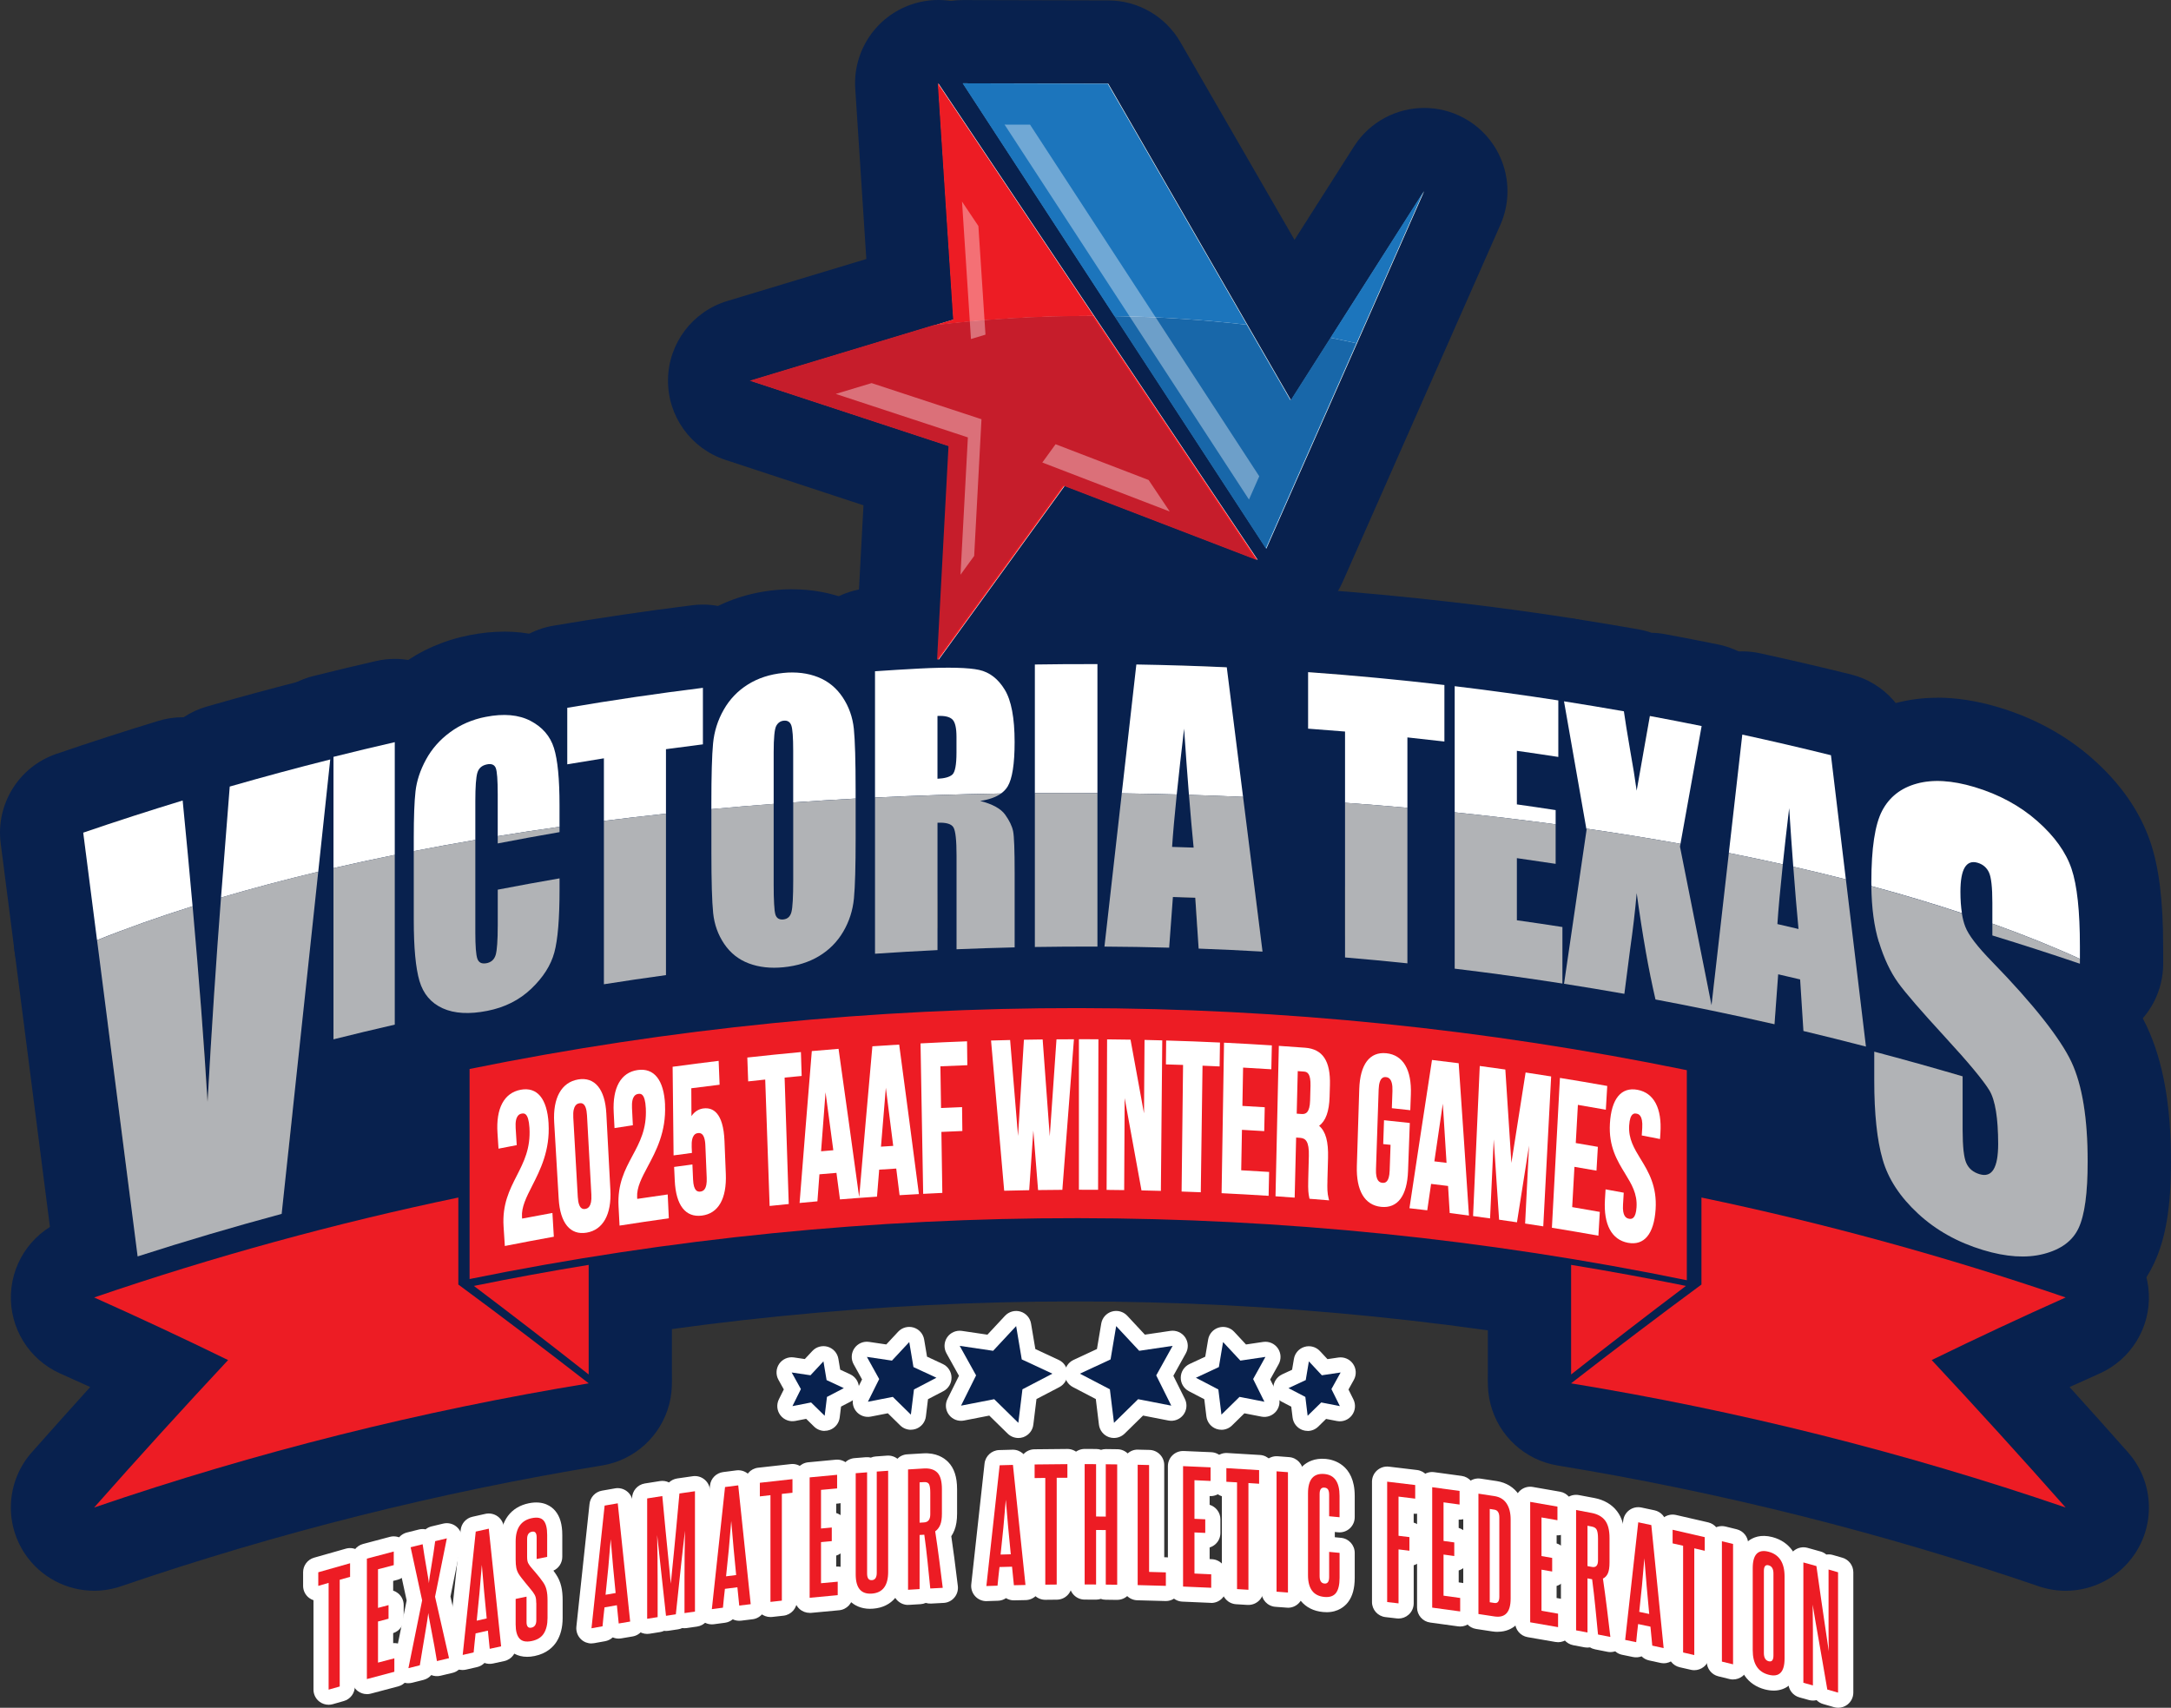 <?xml version="1.0" encoding="UTF-8"?>
<svg id="Layer_2" data-name="Layer 2" xmlns="http://www.w3.org/2000/svg" viewBox="0 0 724.06 569.61">
  <rect x="0" y="0" width="724.06" height="569.61" fill="#333333" stroke="none"/>
  <defs>
    <style>
      .cls-1 {
        fill: #fff;
      }

      .cls-2 {
        opacity: .17;
      }

      .cls-3 {
        fill: #ed1c24;
      }

      .cls-4 {
        fill: none;
      }

      .cls-5 {
        fill: #b1b3b6;
      }

      .cls-6 {
        fill: #1c75bc;
      }

      .cls-7 {
        fill: #08214e;
      }

      .cls-8 {
        opacity: .37;
      }
    </style>
  </defs>
  <g id="Layer_1-2" data-name="Layer 1">
    <g>
      <g>
        <g>
          <g>
            <g>
              <path class="cls-3" d="M109.6,563.56v-35.6c-1.15.33-2.3.66-3.45,1v-4.54c3.53-1.03,7.07-2.03,10.61-3.01v4.54c-1.15.32-2.31.64-3.46.97v35.6c-1.23.35-2.47.7-3.7,1.05Z"/>
              <path class="cls-1" d="M109.6,568.61c-1.08,0-2.15-.35-3.04-1.02-1.27-.95-2.01-2.45-2.01-4.03v-29.82c-.51-.17-.99-.42-1.44-.75-1.27-.95-2.02-2.45-2.02-4.04v-4.54c0-2.25,1.48-4.22,3.64-4.85,3.55-1.03,7.11-2.04,10.67-3.03,1.52-.42,3.15-.11,4.41.85,1.26.96,1.99,2.44,1.99,4.02v4.54c0,2.19-1.4,4.11-3.46,4.79v31.78c0,2.26-1.5,4.25-3.68,4.86-1.23.35-2.45.69-3.68,1.05-.46.13-.93.19-1.39.19Z"/>
            </g>
            <g>
              <path class="cls-3" d="M122.36,560.01v-40.14c2.98-.81,5.97-1.6,8.96-2.37v4.54c-1.75.45-3.5.91-5.25,1.38v12.88c1.17-.31,2.34-.62,3.51-.93v4.54c-1.17.31-2.34.62-3.51.93v13.71c1.82-.48,3.63-.96,5.45-1.43v4.49c-3.06.79-6.11,1.6-9.16,2.43Z"/>
              <path class="cls-1" d="M122.36,565.06c-1.1,0-2.18-.36-3.07-1.04-1.25-.96-1.98-2.44-1.98-4.01v-40.14c0-2.28,1.53-4.28,3.73-4.88,3-.81,6-1.61,9.01-2.39,1.51-.39,3.12-.06,4.36.89s1.96,2.43,1.96,4v4.54c0,2.3-1.56,4.31-3.78,4.89-.49.13-.98.25-1.46.38v3.25c.55.18,1.08.45,1.55.81,1.24.96,1.96,2.43,1.96,4v4.54c0,2.21-1.43,4.15-3.51,4.81v3.35c1.24-.11,2.49.26,3.49,1.04,1.24.96,1.96,2.43,1.96,4v4.49c0,2.3-1.56,4.31-3.78,4.89-3.04.79-6.08,1.59-9.11,2.41-.43.12-.88.18-1.32.18Z"/>
            </g>
            <g>
              <path class="cls-3" d="M145.72,554.02c-.24-1.57-.52-3.18-.83-4.85-.31-1.66-.61-3.24-.89-4.73-.28-1.49-.53-2.81-.75-3.96-.22-1.15-.35-1.98-.4-2.48-.06.53-.18,1.43-.38,2.68-.2,1.26-.44,2.69-.71,4.3-.27,1.61-.56,3.33-.87,5.17-.31,1.83-.6,3.59-.87,5.29-1.27.32-2.54.63-3.8.96,1.52-7.54,3.05-15.08,4.57-22.61-1.28-5.91-2.56-11.81-3.84-17.72,1.33-.34,2.67-.67,4.01-1,.16,1.23.36,2.51.59,3.85.23,1.34.44,2.62.65,3.84.2,1.22.38,2.3.55,3.25.16.95.26,1.64.28,2.05.03-.43.12-1.16.28-2.19.16-1.03.35-2.21.57-3.53.22-1.32.44-2.71.67-4.16.23-1.46.43-2.84.59-4.14,1.3-.31,2.59-.63,3.89-.94-1.31,6.49-2.62,12.98-3.93,19.48,1.55,6.82,3.11,13.65,4.66,20.49-1.34.32-2.68.64-4.01.96Z"/>
              <path class="cls-1" d="M136.21,561.43c-1.28,0-2.53-.49-3.48-1.39-1.26-1.2-1.81-2.96-1.47-4.66l4.36-21.57-3.62-16.68c-.58-2.66,1.06-5.3,3.7-5.97,1.34-.34,2.69-.68,4.03-1.01.73-.18,1.49-.19,2.21-.05.57-.46,1.24-.8,1.98-.98,1.3-.32,2.61-.63,3.92-.94,1.67-.4,3.44.08,4.68,1.28s1.78,2.94,1.44,4.63l-3.72,18.42,4.42,19.43c.61,2.7-1.06,5.4-3.76,6.04-1.33.31-2.66.63-3.99.95-1.03.25-2.1.17-3.07-.22-.67.78-1.57,1.35-2.61,1.61-1.26.31-2.52.63-3.78.95-.41.1-.83.15-1.24.15Z"/>
            </g>
            <g>
              <path class="cls-3" d="M163.33,549.94c-.2-2.02-.41-4.04-.61-6.06-1.37.3-2.74.61-4.1.92-.13,1.07-.25,2.13-.34,3.18-.1,1.05-.2,2.1-.31,3.17-1.22.28-2.44.56-3.65.84,1.45-13.72,2.9-27.43,4.35-41.14,1.45-.33,2.9-.65,4.35-.97,1.37,13.08,2.74,26.16,4.11,39.24-1.26.27-2.52.55-3.78.83ZM162.32,539.82c-.3-2.99-.58-5.94-.85-8.86-.27-2.91-.53-5.92-.77-9.02-.49,6.42-1.06,12.63-1.71,18.63,1.11-.25,2.22-.5,3.33-.75Z"/>
              <path class="cls-1" d="M154.32,557.03c-1.22,0-2.41-.44-3.35-1.27-1.22-1.08-1.85-2.69-1.68-4.32l4.35-41.14c.23-2.15,1.8-3.92,3.9-4.39,1.46-.33,2.91-.66,4.37-.98,1.41-.31,2.88,0,4.05.83,1.17.84,1.92,2.14,2.07,3.57l4.11,39.24c.27,2.56-1.43,4.92-3.95,5.46-1.25.27-2.51.55-3.76.82-.96.21-1.95.14-2.85-.19-.66.68-1.52,1.17-2.49,1.39-1.21.27-2.42.55-3.63.83-.38.09-.76.13-1.14.13Z"/>
            </g>
            <g>
              <path class="cls-3" d="M178.85,534.74c0-.91-.08-1.62-.24-2.12-.16-.5-.48-1.07-.94-1.69-.27-.37-.62-.81-1.06-1.32-.44-.51-.88-1.05-1.32-1.6-.45-.56-.88-1.1-1.3-1.63-.42-.53-.75-1-1-1.4-.38-.63-.65-1.31-.79-2.03-.15-.72-.22-1.66-.22-2.83v-6c0-4.42,1.8-7.02,5.42-7.76,1.85-.38,3.16-.1,3.93.84.77.93,1.16,2.52,1.16,4.77v7.32c-1.17.23-2.34.47-3.51.7v-7.27c0-.65-.12-1.15-.37-1.49-.25-.34-.65-.45-1.22-.34-1.06.22-1.59,1.03-1.59,2.42v5.95c0,.55.04,1.03.12,1.44.08.41.26.79.53,1.16.19.32.49.71.9,1.18.41.47.84.97,1.3,1.51.46.54.92,1.1,1.37,1.67.45.58.84,1.11,1.16,1.59.27.4.5.8.67,1.21.18.4.32.84.43,1.3.11.47.19.99.25,1.56.05.57.08,1.25.08,2.03v5.75c0,2.15-.42,3.87-1.24,5.17-.83,1.31-2.18,2.15-4.06,2.53-1.87.38-3.23.1-4.07-.86-.84-.96-1.26-2.51-1.26-4.66v-8.53c1.21-.26,2.42-.51,3.63-.76v8.53c0,.65.13,1.15.39,1.48.26.33.67.45,1.24.33,1.09-.22,1.63-1.05,1.63-2.48v-5.71Z"/>
              <path class="cls-1" d="M175.83,552.62c-3.42,0-5.43-1.64-6.41-2.76-1.69-1.92-2.51-4.54-2.51-7.98v-8.54c0-1.89,1.04-3.57,2.63-4.44-.34-.46-.63-.88-.88-1.3-.69-1.15-1.16-2.36-1.42-3.63-.22-1.06-.33-2.33-.33-3.86v-6c0-6.84,3.45-11.48,9.46-12.71,5-1.02,7.68,1.17,8.84,2.57,1.56,1.88,2.32,4.49,2.32,7.99v7.32c0,2.02-1.19,3.8-2.96,4.6.3.4.57.78.81,1.14.43.63.8,1.31,1.1,1.98.3.7.55,1.43.72,2.19.16.68.28,1.44.35,2.24.07.73.1,1.55.1,2.51v5.75c0,3.11-.68,5.77-2.03,7.89-1.09,1.72-3.25,3.94-7.31,4.77-.9.19-1.73.27-2.48.27Z"/>
            </g>
            <g>
              <path class="cls-3" d="M206.35,541.5c-.21-2.03-.41-4.06-.61-6.09-1.38.24-2.76.48-4.13.72-.14,1.07-.25,2.12-.35,3.16-.1,1.04-.2,2.09-.31,3.15-1.23.22-2.45.44-3.68.66,1.46-13.64,2.92-27.29,4.38-40.92,1.46-.26,2.92-.51,4.38-.76,1.38,13.14,2.76,26.29,4.14,39.44-1.27.21-2.54.43-3.81.64ZM205.32,531.34c-.3-3-.59-5.97-.86-8.9-.27-2.93-.53-5.95-.78-9.06-.49,6.39-1.06,12.57-1.72,18.54,1.12-.2,2.24-.39,3.36-.58Z"/>
              <path class="cls-1" d="M197.26,548.16c-1.26,0-2.5-.47-3.44-1.35-1.17-1.08-1.75-2.66-1.59-4.24l4.38-40.93c.24-2.24,1.93-4.05,4.14-4.44,1.47-.26,2.94-.51,4.4-.77,1.37-.24,2.79.11,3.9.95,1.11.84,1.83,2.11,1.97,3.5l4.14,39.44c.28,2.66-1.56,5.07-4.19,5.51-1.26.21-2.53.42-3.79.64-.96.17-1.94.05-2.82-.33-.69.64-1.57,1.09-2.55,1.27-1.22.22-2.44.44-3.66.66-.3.05-.6.08-.9.08Z"/>
            </g>
            <g>
              <path class="cls-3" d="M228.29,538.02v-11.71c0-2.63.01-5.25.04-7.86.03-2.6.07-5.23.12-7.87-.19,1.69-.39,3.41-.6,5.16-.2,1.75-.42,3.71-.66,5.88-.23,2.16-.49,4.61-.78,7.33-.29,2.72-.62,5.89-1.01,9.49-1.09.16-2.19.33-3.28.5-.98-8.99-1.97-17.97-2.95-26.95.06,2.63.1,5.24.12,7.83.03,2.6.04,5.21.04,7.85v11.71c-1.16.18-2.32.37-3.49.55v-40.14c1.68-.27,3.36-.53,5.05-.79.41,4.49.77,8.26,1.07,11.32.3,3.06.56,5.69.78,7.88.22,2.19.4,4.06.55,5.6.15,1.54.29,3.01.43,4.42.14-1.42.29-2.93.45-4.53.16-1.6.36-3.53.58-5.79.22-2.26.48-4.98.78-8.14.3-3.17.66-7.04,1.07-11.62,1.72-.26,3.45-.51,5.18-.75v40.14c-1.16.17-2.33.33-3.49.5Z"/>
              <path class="cls-1" d="M215.85,544.98c-1.19,0-2.36-.42-3.28-1.21-1.13-.96-1.77-2.36-1.77-3.84v-40.14c0-2.48,1.8-4.59,4.25-4.99,1.69-.27,3.38-.54,5.07-.8,1.03-.16,2.08,0,3,.46.73-.7,1.68-1.17,2.73-1.33,1.73-.26,3.47-.51,5.2-.75,1.45-.21,2.92.23,4.02,1.19,1.11.96,1.74,2.35,1.74,3.82v40.14c0,2.52-1.85,4.65-4.34,5-1.16.17-2.31.33-3.47.5-.49.07-.98.07-1.46,0-.44.2-.91.35-1.4.42l-3.27.49c-.47.07-.95.08-1.41.02-.42.2-.88.34-1.36.41-1.16.18-2.31.36-3.47.55-.27.04-.53.06-.8.06Z"/>
            </g>
            <g>
              <path class="cls-3" d="M246.55,535.54c-.21-2.04-.41-4.08-.62-6.12-1.39.17-2.77.35-4.16.53-.14,1.06-.25,2.11-.35,3.14-.1,1.04-.2,2.08-.31,3.14-1.23.16-2.47.33-3.7.49,1.47-13.58,2.93-27.15,4.4-40.73,1.47-.19,2.93-.38,4.4-.56,1.39,13.21,2.77,26.41,4.16,39.63-1.28.15-2.55.31-3.83.47ZM245.52,525.33c-.3-3.02-.59-6-.86-8.94-.27-2.94-.53-5.97-.78-9.09-.49,6.37-1.07,12.53-1.73,18.47,1.12-.15,2.25-.29,3.37-.43Z"/>
              <path class="cls-1" d="M237.41,541.79c-1.31,0-2.57-.51-3.52-1.43-1.11-1.08-1.67-2.62-1.5-4.16l4.4-40.73c.25-2.32,2.06-4.17,4.37-4.47,1.48-.19,2.95-.38,4.43-.57,1.35-.17,2.71.21,3.77,1.06,1.06.84,1.74,2.08,1.88,3.43l4.16,39.63c.29,2.74-1.68,5.21-4.41,5.54-1.27.15-2.54.31-3.81.47-.96.12-1.94-.04-2.8-.45-.72.61-1.61,1.02-2.6,1.15-1.23.16-2.45.33-3.68.49-.23.03-.46.05-.68.05Z"/>
            </g>
            <g>
              <path class="cls-3" d="M256.96,534.3v-35.6c-1.18.13-2.36.27-3.54.41,0-1.51,0-3.02,0-4.54,3.62-.43,7.25-.83,10.88-1.21v4.54c-1.18.12-2.36.25-3.54.38,0,11.87,0,23.74,0,35.6-1.26.14-2.53.28-3.79.42Z"/>
              <path class="cls-1" d="M256.96,539.35c-1.24,0-2.43-.45-3.37-1.28-1.07-.96-1.69-2.33-1.69-3.77v-30.37c-.68-.21-1.31-.57-1.85-1.05-1.08-.96-1.69-2.33-1.69-3.77v-4.54c0-2.56,1.92-4.72,4.46-5.02,3.64-.43,7.29-.84,10.94-1.22,1.42-.16,2.85.31,3.91,1.27,1.06.96,1.67,2.32,1.67,3.76v4.54c0,2.24-1.47,4.18-3.54,4.82v31.16c0,2.58-1.94,4.74-4.5,5.02-1.26.14-2.52.28-3.77.42-.19.02-.38.03-.57.03Z"/>
            </g>
            <g>
              <path class="cls-3" d="M270.03,532.91c0-13.38,0-26.76,0-40.14,3.05-.3,6.11-.59,9.16-.86v4.54c-1.79.16-3.58.32-5.37.49,0,4.29,0,8.58,0,12.88,1.2-.11,2.39-.22,3.59-.33v4.54c-1.2.11-2.39.22-3.59.33,0,4.57,0,9.14,0,13.71,1.86-.18,3.71-.35,5.57-.51v4.49c-3.12.28-6.25.57-9.37.88Z"/>
              <path class="cls-1" d="M270.03,537.96c-1.25,0-2.46-.46-3.39-1.31-1.06-.96-1.66-2.32-1.66-3.74v-40.14c0-2.6,1.97-4.77,4.55-5.03,3.07-.3,6.14-.59,9.21-.87,1.41-.13,2.81.35,3.86,1.31,1.05.96,1.64,2.31,1.64,3.73v4.54c0,2.62-2,4.8-4.6,5.03-.25.02-.51.05-.76.07v3.1c.71.22,1.38.59,1.94,1.1,1.05.96,1.65,2.31,1.65,3.73v4.54c0,2.26-1.5,4.2-3.59,4.84v3.67s.05,0,.07,0c1.42-.13,2.81.35,3.86,1.31s1.64,2.31,1.64,3.73v4.49c0,2.62-2,4.8-4.61,5.03-3.11.28-6.21.56-9.31.87-.17.02-.33.02-.5.02Z"/>
            </g>
            <g>
              <path class="cls-3" d="M292.41,490.83c1.27-.09,2.53-.19,3.8-.27v33.75c0,4.55-1.81,6.95-5.41,7.22-3.61.27-5.41-1.85-5.41-6.4v-33.75c1.27-.1,2.53-.21,3.8-.3v33.75c0,1.56.54,2.3,1.61,2.22,1.07-.08,1.61-.9,1.61-2.46v-33.75Z"/>
              <path class="cls-1" d="M290.2,536.61c-3.24,0-5.34-1.29-6.57-2.42-2.18-2.02-3.29-5.07-3.29-9.05v-33.75c0-2.63,2.02-4.82,4.64-5.04,1.27-.1,2.55-.21,3.82-.31.56-.04,1.11,0,1.64.14.5-.21,1.04-.35,1.6-.39,1.27-.09,2.55-.19,3.82-.28,1.4-.1,2.77.39,3.8,1.34,1.03.96,1.61,2.29,1.61,3.7v33.75c0,7.2-3.77,11.78-10.08,12.26-.34.03-.66.04-.98.04Z"/>
            </g>
            <g>
              <path class="cls-3" d="M310.26,529.82c-.3-3.04-.61-6.03-.91-8.97-.3-2.94-.66-5.93-1.08-8.96-.52.03-1.05.06-1.57.09,0,6.02,0,12.03,0,18.05-1.28.07-2.56.15-3.85.23,0-13.38,0-26.76,0-40.14,1.76-.11,3.53-.22,5.29-.32,1.98-.11,3.48.35,4.49,1.39,1.01,1.04,1.51,2.88,1.51,5.51,0,2.72,0,5.43,0,8.15,0,1.56-.18,2.8-.54,3.71-.36.91-.92,1.65-1.7,2.21.5,3.23.94,6.39,1.34,9.49.4,3.1.79,6.22,1.18,9.35-1.39.07-2.79.14-4.18.22ZM310.26,497.83c0-1.24-.12-2.14-.37-2.71-.25-.57-.83-.83-1.74-.78-.48.03-.96.06-1.45.08,0,4.49,0,8.97,0,13.46.5-.03.99-.06,1.49-.09,1.38-.08,2.07-.97,2.07-2.7v-7.27Z"/>
              <path class="cls-1" d="M302.86,535.31c-1.28,0-2.52-.49-3.46-1.37-1.02-.95-1.59-2.29-1.59-3.68v-40.14c0-2.67,2.07-4.87,4.73-5.04,1.77-.11,3.55-.22,5.32-.32,4.36-.27,6.97,1.45,8.4,2.91,1.98,2.04,2.94,5,2.94,9.03v8.15c0,2.22-.29,4.03-.89,5.55-.28.72-.63,1.38-1.04,1.99.36,2.46.7,4.87,1,7.21.4,3.11.79,6.24,1.18,9.38.17,1.39-.24,2.8-1.15,3.87-.9,1.08-2.21,1.73-3.62,1.79-1.39.07-2.77.14-4.15.22-.62.03-1.22-.05-1.78-.22-.54.24-1.13.38-1.75.42-1.28.08-2.55.15-3.83.23-.1,0-.21,0-.32,0Z"/>
            </g>
            <g>
              <path class="cls-3" d="M338.15,528.74c-.21-2.06-.41-4.12-.62-6.18-1.39.03-2.79.07-4.18.11-.14,1.05-.26,2.08-.35,3.11-.1,1.03-.2,2.06-.31,3.11-1.24.04-2.48.08-3.72.12,1.48-13.43,2.95-26.86,4.43-40.28,1.48-.04,2.95-.08,4.43-.12,1.39,13.35,2.79,26.7,4.18,40.05-1.28.02-2.57.05-3.85.08ZM337.11,518.42c-.3-3.05-.59-6.06-.87-9.03-.28-2.97-.54-6.03-.79-9.17-.5,6.32-1.08,12.42-1.74,18.29,1.13-.03,2.26-.06,3.39-.09Z"/>
              <path class="cls-1" d="M328.96,534.05c-1.4,0-2.75-.58-3.71-1.62-1-1.08-1.48-2.53-1.32-3.99l4.43-40.28c.28-2.51,2.36-4.42,4.87-4.5,1.48-.04,2.97-.08,4.45-.12,2.63-.06,4.87,1.91,5.15,4.53l4.18,40.05c.15,1.41-.3,2.81-1.24,3.87-.94,1.06-2.27,1.68-3.69,1.71-1.27.02-2.55.05-3.83.08-1,.04-1.94-.25-2.74-.73-.77.53-1.7.85-2.7.87-1.23.04-2.47.08-3.7.12-.06,0-.11,0-.17,0Z"/>
            </g>
            <g>
              <path class="cls-3" d="M348.62,528.55v-35.6c-1.19.01-2.37.03-3.56.05v-4.54c3.64-.06,7.29-.09,10.93-.11v4.54c-1.19,0-2.37.01-3.56.02v35.6c-1.27,0-2.54.02-3.81.04Z"/>
              <path class="cls-1" d="M348.62,533.6c-1.33,0-2.61-.52-3.55-1.46-.96-.95-1.5-2.24-1.5-3.59v-30.73c-.77-.24-1.47-.65-2.05-1.23-.97-.95-1.51-2.25-1.51-3.6v-4.54c0-2.76,2.21-5.01,4.97-5.05,3.66-.06,7.33-.1,10.99-.11h.02c1.34,0,2.62.53,3.57,1.47.95.95,1.49,2.24,1.49,3.58v4.54c0,2.27-1.5,4.19-3.56,4.83v30.8c0,2.78-2.24,5.03-5.01,5.05-1.26,0-2.53.02-3.79.04h-.06Z"/>
            </g>
            <g>
              <path class="cls-3" d="M368.79,528.53v-18.19c-1.08-.01-2.15-.02-3.23-.03v18.19c-1.27,0-2.54-.01-3.81-.02v-40.14c1.27,0,2.54,0,3.81.02v17.46c1.08,0,2.15.02,3.23.03v-17.46c1.27.01,2.54.03,3.81.05v40.14c-1.27-.02-2.54-.03-3.81-.05Z"/>
              <path class="cls-1" d="M372.6,533.63h-.07c-1.26-.02-2.53-.03-3.79-.05-.56,0-1.1-.1-1.6-.28-.51.17-1.04.23-1.6.25l-3.79-.02c-2.78,0-5.04-2.27-5.04-5.05v-40.14c0-1.34.53-2.63,1.48-3.58.95-.95,2.23-1.48,3.57-1.48h0c1.28,0,2.55,0,3.83.02.57,0,1.12.1,1.63.28.52-.17,1.06-.25,1.63-.25,1.28.01,2.55.03,3.83.05,2.76.04,4.98,2.29,4.98,5.05v40.14c0,1.35-.54,2.65-1.51,3.6-.95.93-2.22,1.45-3.55,1.45Z"/>
            </g>
            <g>
              <path class="cls-3" d="M379.43,528.7v-40.14c1.27.03,2.54.06,3.81.09,0,11.88,0,23.77,0,35.65,1.86.05,3.73.1,5.59.16v4.49c-3.13-.1-6.26-.19-9.39-.25Z"/>
              <path class="cls-1" d="M388.82,534.01c-.05,0-.11,0-.16,0-3.11-.1-6.23-.19-9.34-.25-2.75-.06-4.94-2.3-4.94-5.05v-40.14c0-1.36.55-2.66,1.52-3.61s2.25-1.5,3.64-1.44c1.28.03,2.55.06,3.83.09,2.74.07,4.92,2.31,4.92,5.05v30.74l.7.02c2.72.09,4.89,2.32,4.89,5.05v4.49c0,1.37-.56,2.68-1.54,3.63-.94.91-2.2,1.42-3.51,1.42Z"/>
            </g>
            <g>
              <path class="cls-3" d="M394.57,529.16c0-13.38,0-26.76,0-40.14,3.06.12,6.12.25,9.18.4v4.54c-1.79-.09-3.59-.17-5.38-.25,0,4.29,0,8.58,0,12.88,1.2.05,2.4.1,3.6.16v4.54c-1.2-.06-2.4-.11-3.6-.16,0,4.57,0,9.14,0,13.71,1.86.08,3.72.16,5.59.26,0,1.5,0,2.99,0,4.49-3.13-.15-6.26-.29-9.39-.41Z"/>
              <path class="cls-1" d="M403.96,534.62c-.08,0-.16,0-.25,0-3.11-.15-6.23-.29-9.34-.41-2.71-.1-4.86-2.33-4.86-5.05v-40.14c0-1.37.56-2.69,1.55-3.64.99-.95,2.31-1.45,3.7-1.41,3.08.12,6.16.25,9.24.4,2.69.13,4.81,2.35,4.81,5.05v4.54c0,1.38-.57,2.71-1.57,3.66s-2.33,1.45-3.73,1.39c-.03,0-.05,0-.08,0v2.91c2.09.63,3.6,2.56,3.6,4.84v4.54c0,1.38-.56,2.7-1.56,3.65-.58.56-1.28.96-2.04,1.19v3.88c.26.01.52.03.78.04,2.69.13,4.8,2.35,4.8,5.05v4.49c0,1.38-.57,2.71-1.57,3.66-.94.9-2.19,1.39-3.48,1.39Z"/>
            </g>
            <g>
              <path class="cls-3" d="M412.57,530.03v-35.6c-1.19-.07-2.37-.14-3.56-.2v-4.54c3.64.2,7.28.42,10.92.66v4.54c-1.19-.08-2.37-.16-3.56-.23v35.6c-1.27-.08-2.53-.16-3.8-.23Z"/>
              <path class="cls-1" d="M416.37,535.31c-.11,0-.21,0-.32,0-1.26-.08-2.52-.16-3.78-.23-2.67-.16-4.76-2.37-4.76-5.04v-30.98c-2.07-.64-3.56-2.57-3.56-4.83v-4.54c0-1.39.57-2.71,1.58-3.67,1.01-.95,2.37-1.46,3.75-1.38,3.66.2,7.32.42,10.98.66,2.65.18,4.72,2.38,4.72,5.04v4.54c0,1.4-.58,2.73-1.6,3.69-.56.53-1.23.91-1.96,1.14v30.55c0,1.4-.58,2.73-1.59,3.68-.94.88-2.18,1.37-3.46,1.37Z"/>
            </g>
            <g>
              <path class="cls-3" d="M425.75,530.89c0-13.38,0-26.76,0-40.14,1.27.09,2.53.19,3.8.29v40.14c-1.27-.1-2.53-.19-3.8-.29Z"/>
              <path class="cls-1" d="M429.55,536.23c-.13,0-.26,0-.39-.01-1.26-.1-2.52-.19-3.78-.28-2.64-.19-4.68-2.39-4.68-5.04v-40.14c0-1.4.58-2.74,1.61-3.7s2.41-1.44,3.81-1.34c1.27.09,2.55.19,3.82.29,2.63.2,4.67,2.4,4.67,5.04v40.14c0,1.41-.59,2.75-1.62,3.71-.94.87-2.16,1.35-3.43,1.35Z"/>
            </g>
            <g>
              <path class="cls-3" d="M443.3,517.62c1.16.11,2.31.22,3.47.33v8.29c0,2.34-.4,4.03-1.2,5.08-.8,1.04-2.08,1.49-3.84,1.33-3.66-.33-5.49-2.74-5.49-7.26v-27.31c0-4.62,1.83-6.77,5.49-6.44,3.36.31,5.03,2.75,5.03,7.3v7.12c-1.16-.11-2.31-.22-3.47-.33v-7.12c0-.78-.12-1.37-.35-1.76-.24-.4-.64-.62-1.22-.67-1.07-.1-1.61.62-1.61,2.15v27.36c0,1.56.54,2.39,1.61,2.49,1.05.09,1.57-.64,1.57-2.2v-8.34Z"/>
              <path class="cls-1" d="M442.4,537.73c-.36,0-.73-.02-1.12-.05-6.32-.57-10.09-5.17-10.09-12.29v-27.31c0-4.04,1.13-7.12,3.35-9.15,1.37-1.25,3.8-2.68,7.65-2.32,2.26.2,9.63,1.7,9.63,12.33v7.12c0,1.42-.6,2.78-1.66,3.74-1.06.96-2.47,1.42-3.88,1.29-.37-.04-.74-.07-1.1-.11v1.75c.69.07,1.39.13,2.08.2,2.59.25,4.56,2.43,4.56,5.03v8.29c0,3.51-.73,6.18-2.23,8.14-1,1.3-3.2,3.35-7.19,3.35Z"/>
            </g>
            <g>
              <path class="cls-3" d="M462.64,534.34c0-13.38,0-26.76,0-40.14,3.12.36,6.23.73,9.35,1.12v4.54c-1.85-.23-3.71-.46-5.56-.68v13.07c1.21.14,2.42.29,3.63.44v4.54c-1.21-.15-2.42-.29-3.63-.44v18c-1.26-.15-2.53-.3-3.79-.44Z"/>
              <path class="cls-1" d="M466.42,539.84c-.2,0-.39-.01-.59-.03-1.26-.15-2.51-.29-3.77-.44-2.55-.29-4.48-2.45-4.48-5.02v-40.14c0-1.44.61-2.81,1.69-3.77,1.08-.96,2.52-1.41,3.94-1.25,3.13.36,6.27.73,9.4,1.12,2.53.31,4.43,2.46,4.43,5.01v4.54c0,1.45-.62,2.83-1.71,3.79-1.05.93-2.45,1.38-3.85,1.24v2.96c2.12.62,3.63,2.58,3.63,4.85v4.54c0,1.45-.62,2.82-1.7,3.78-.56.5-1.22.86-1.92,1.06v12.71c0,1.44-.62,2.82-1.7,3.78-.93.83-2.13,1.28-3.36,1.28Z"/>
            </g>
            <g>
              <path class="cls-3" d="M477.66,536.19c0-13.38,0-26.76,0-40.14,3.04.4,6.09.81,9.13,1.24v4.54c-1.78-.25-3.56-.5-5.35-.74v12.88c1.19.16,2.39.33,3.58.49v4.54c-1.19-.17-2.39-.33-3.58-.49v13.71c1.85.25,3.7.51,5.55.77v4.49c-3.11-.44-6.22-.86-9.33-1.27Z"/>
              <path class="cls-1" d="M487,542.51c-.24,0-.47-.02-.71-.05-3.09-.44-6.19-.86-9.28-1.27-2.52-.33-4.4-2.47-4.4-5.01v-40.14c0-1.45.63-2.84,1.72-3.8,1.09-.96,2.54-1.41,3.99-1.21,3.06.4,6.12.82,9.18,1.25,2.49.35,4.34,2.49,4.34,5v4.54c0,1.46-.63,2.85-1.74,3.81-1,.87-2.3,1.31-3.61,1.23v2.75c2.1.64,3.58,2.58,3.58,4.83v4.54c0,1.46-.63,2.85-1.73,3.81-.54.47-1.17.82-1.84,1.02v3.98c.4.06.81.11,1.21.17,2.49.35,4.34,2.49,4.34,5v4.49c0,1.46-.64,2.86-1.74,3.82-.93.8-2.1,1.24-3.31,1.24Z"/>
            </g>
            <g>
              <path class="cls-3" d="M493.08,538.34v-40.14c1.78.26,3.56.53,5.33.81,1.81.28,3.16,1.1,4.06,2.47.9,1.36,1.35,3.12,1.35,5.27v26.43c0,4.55-1.8,6.53-5.42,5.97-1.78-.27-3.56-.54-5.33-.81ZM500.05,506.14c0-1.56-.55-2.43-1.64-2.6-.52-.08-1.04-.16-1.56-.24v31.12c.52.08,1.04.16,1.56.24,1.09.17,1.64-.53,1.64-2.09,0-8.81,0-17.62,0-26.43Z"/>
              <path class="cls-1" d="M499.53,544.29c-.59,0-1.22-.05-1.89-.15-1.77-.27-3.54-.54-5.31-.81-2.48-.37-4.31-2.49-4.31-5v-40.14c0-1.47.64-2.87,1.75-3.83,1.11-.96,2.59-1.39,4.04-1.17,1.79.27,3.58.54,5.36.81,3.22.5,5.81,2.11,7.5,4.67,1.46,2.2,2.19,4.91,2.19,8.05v26.43c0,4.05-1.15,7.09-3.42,9.04-1.17,1-3.09,2.08-5.92,2.08Z"/>
            </g>
            <g>
              <path class="cls-3" d="M510.34,541.08v-40.14c3.03.51,6.06,1.04,9.09,1.58,0,1.51,0,3.02,0,4.54-1.77-.32-3.55-.63-5.32-.93,0,4.29,0,8.58,0,12.88,1.19.2,2.38.41,3.56.62,0,1.51,0,3.02,0,4.54-1.19-.21-2.37-.42-3.56-.62,0,4.57,0,9.14,0,13.71,1.84.32,3.68.64,5.53.97v4.49c-3.1-.55-6.19-1.09-9.29-1.61Z"/>
              <path class="cls-1" d="M519.63,547.74c-.3,0-.59-.03-.89-.08-3.08-.55-6.16-1.09-9.24-1.6-2.43-.41-4.21-2.52-4.21-4.98v-40.14c0-1.49.65-2.9,1.79-3.86,1.13-.96,2.63-1.37,4.1-1.12,3.05.51,6.1,1.04,9.14,1.59,2.41.43,4.16,2.53,4.16,4.97v4.54c0,1.49-.66,2.91-1.81,3.87-.99.83-2.25,1.24-3.51,1.17v2.69c2.09.65,3.56,2.59,3.56,4.83v4.54c0,1.49-.66,2.91-1.81,3.87-.52.44-1.12.76-1.76.96v4.01c.46.08.91.16,1.37.24,2.41.43,4.16,2.53,4.16,4.97v4.49c0,1.5-.66,2.91-1.81,3.87-.92.77-2.07,1.18-3.24,1.18Z"/>
            </g>
            <g>
              <path class="cls-3" d="M532.96,545.18c-.3-3.12-.6-6.18-.9-9.2-.3-3.02-.65-6.09-1.06-9.23-.52-.1-1.03-.2-1.55-.3v18.05c-1.27-.24-2.53-.48-3.8-.71v-40.14c1.74.32,3.49.65,5.23.99,1.96.38,3.44,1.21,4.43,2.49.99,1.29,1.49,3.25,1.49,5.88v8.15c0,1.56-.18,2.75-.53,3.58-.36.82-.91,1.42-1.67,1.79.49,3.35.93,6.62,1.32,9.82.39,3.2.78,6.41,1.16,9.64-1.37-.27-2.75-.54-4.12-.81ZM532.96,513.18c0-1.24-.12-2.17-.37-2.8-.24-.64-.82-1.04-1.71-1.21-.48-.09-.95-.18-1.43-.27v13.46c.49.09.98.19,1.47.28,1.36.26,2.04-.47,2.04-2.19v-7.27Z"/>
              <path class="cls-1" d="M537.08,551.04c-.33,0-.66-.03-.99-.1-1.37-.27-2.73-.54-4.1-.81-.61-.12-1.18-.34-1.68-.66-.59.1-1.21.1-1.81-.01-1.26-.24-2.52-.48-3.78-.71-2.39-.45-4.13-2.53-4.13-4.97v-40.14c0-1.5.67-2.93,1.82-3.89,1.15-.96,2.67-1.35,4.15-1.08,1.75.33,3.51.66,5.26.99,3.15.61,5.73,2.11,7.47,4.37,1.71,2.21,2.54,5.15,2.54,8.97v8.15c0,2.27-.31,4.1-.94,5.57-.26.6-.58,1.16-.94,1.68.35,2.48.67,4.93.97,7.33.4,3.21.79,6.43,1.17,9.67.19,1.61-.4,3.21-1.59,4.3-.94.87-2.17,1.34-3.43,1.34Z"/>
            </g>
            <g>
              <path class="cls-3" d="M551.06,548.89c-.2-2.11-.41-4.22-.61-6.33-1.37-.29-2.74-.59-4.11-.87-.14,1.01-.25,2.02-.35,3.02-.09,1-.19,2.02-.3,3.03-1.22-.26-2.45-.51-3.67-.76,1.45-13.08,2.91-26.16,4.36-39.23,1.45.31,2.9.61,4.36.93,1.37,13.67,2.74,27.35,4.11,41.03-1.26-.28-2.52-.55-3.78-.82ZM550.04,538.33c-.3-3.12-.58-6.2-.85-9.23-.27-3.03-.53-6.15-.77-9.36-.49,6.2-1.06,12.16-1.71,17.88,1.11.23,2.23.47,3.34.71Z"/>
              <path class="cls-1" d="M554.84,554.76c-.36,0-.73-.04-1.09-.12-1.25-.28-2.51-.55-3.76-.82-.97-.21-1.83-.69-2.5-1.36-.9.35-1.88.43-2.84.23-1.21-.26-2.43-.51-3.64-.75-2.56-.52-4.3-2.91-4.01-5.51l4.36-39.23c.16-1.41.91-2.7,2.06-3.53,1.15-.84,2.61-1.14,4-.85,1.46.31,2.92.62,4.38.93,2.14.46,3.74,2.25,3.96,4.44l4.11,41.03c.16,1.61-.46,3.2-1.67,4.28-.93.83-2.13,1.28-3.36,1.28Z"/>
            </g>
            <g>
              <path class="cls-3" d="M561.34,551.17v-35.6c-1.16-.27-2.33-.53-3.5-.79v-4.54c3.58.8,7.15,1.62,10.72,2.47v4.54c-1.16-.27-2.33-.55-3.49-.82,0,11.87,0,23.74,0,35.6-1.24-.29-2.49-.58-3.73-.86Z"/>
              <path class="cls-1" d="M565.08,557.08c-.38,0-.76-.04-1.14-.13-1.24-.29-2.48-.57-3.72-.85-2.3-.52-3.93-2.57-3.93-4.93v-31.59c-2.07-.67-3.5-2.6-3.5-4.81v-4.54c0-1.53.7-2.99,1.89-3.94,1.2-.96,2.77-1.32,4.26-.99,3.6.8,7.19,1.63,10.78,2.48,2.28.54,3.89,2.57,3.89,4.92v4.54c0,1.54-.71,3-1.92,3.96-.48.38-1.01.66-1.57.84v29.98c0,1.54-.7,3-1.91,3.96-.9.72-2.01,1.1-3.14,1.1Z"/>
            </g>
            <g>
              <path class="cls-3" d="M574.28,554.21v-40.14c1.24.3,2.48.61,3.72.91,0,13.38,0,26.76,0,40.14-1.24-.31-2.48-.61-3.72-.91Z"/>
              <path class="cls-1" d="M578.01,560.18c-.4,0-.81-.05-1.21-.15-1.24-.31-2.47-.61-3.71-.91-2.26-.55-3.86-2.58-3.86-4.91v-40.14c0-1.55.71-3.01,1.93-3.97,1.22-.96,2.81-1.3,4.32-.94,1.25.3,2.5.61,3.74.92,2.25.56,3.84,2.58,3.84,4.9v40.14c0,1.55-.71,3.02-1.94,3.98-.9.7-2,1.07-3.11,1.07Z"/>
            </g>
            <g>
              <path class="cls-3" d="M584.56,523.03c0-4.55,1.77-6.38,5.29-5.46,3.55.93,5.33,3.69,5.33,8.24v27.36c0,4.55-1.77,6.35-5.33,5.42-3.53-.92-5.29-3.64-5.29-8.2v-27.36ZM591.47,524.82c0-1.53-.54-2.44-1.61-2.72-1.05-.28-1.58.35-1.58,1.88,0,9.12,0,18.24,0,27.36,0,1.56.53,2.48,1.58,2.75,1.08.28,1.61-.36,1.61-1.92v-27.36Z"/>
              <path class="cls-1" d="M591.52,563.88c-.89,0-1.87-.12-2.95-.4-5.76-1.51-9.06-6.28-9.06-13.09v-27.36h0c0-4.17,1.21-7.22,3.6-9.06,1.49-1.15,4.1-2.31,8.02-1.28,5.78,1.52,9.1,6.3,9.1,13.13v27.36c0,4.15-1.21,7.19-3.59,9.03-1.09.84-2.76,1.68-5.11,1.68Z"/>
            </g>
            <g>
              <path class="cls-3" d="M609.43,563.51c-.62-3.62-1.16-6.82-1.65-9.59-.48-2.77-.92-5.26-1.31-7.47-.39-2.21-.74-4.21-1.05-6-.31-1.79-.6-3.54-.87-5.24.05,2.78.08,5.54.08,8.29,0,2.75,0,5.5,0,8.27,0,3.46,0,6.93,0,10.39-1.06-.3-2.12-.59-3.18-.88v-40.14c1.45.4,2.9.8,4.35,1.21.54,3.86,1.01,7.21,1.43,10.06.41,2.85.78,5.36,1.1,7.53.32,2.17.61,4.12.86,5.83.26,1.72.5,3.39.74,5.02-.06-2.36-.08-4.66-.08-6.9v-20.39c1.06.3,2.12.61,3.17.92v40.14c-1.21-.35-2.41-.7-3.62-1.04Z"/>
              <path class="cls-1" d="M613.05,569.61c-.47,0-.94-.07-1.4-.2l-3.6-1.04c-.85-.24-1.6-.7-2.2-1.3-.83.2-1.71.19-2.55-.04l-3.16-.88c-2.19-.6-3.71-2.6-3.71-4.87v-40.14c0-1.58.74-3.07,1.99-4.02,1.25-.95,2.88-1.27,4.41-.85,1.46.4,2.91.81,4.37,1.22.72.2,1.37.56,1.91,1.02.72-.11,1.46-.07,2.17.14l3.19.92c2.16.63,3.64,2.61,3.64,4.85v40.14c0,1.59-.75,3.08-2.02,4.04-.89.67-1.95,1.01-3.04,1.01Z"/>
            </g>
          </g>
          <g>
            <g>
              <polygon class="cls-7" points="372.26 442.31 370.39 453.42 360.17 458.18 370.16 463.39 371.53 474.58 379.58 466.69 390.64 468.84 385.62 458.75 391.09 448.9 379.94 450.55 372.26 442.31"/>
              <path class="cls-1" d="M371.53,479.63c-.56,0-1.12-.09-1.67-.28-1.82-.64-3.11-2.25-3.35-4.16l-1.04-8.55-7.64-3.99c-1.71-.89-2.76-2.67-2.71-4.59.04-1.92,1.17-3.65,2.92-4.47l7.81-3.64,1.43-8.49c.32-1.9,1.69-3.45,3.53-4,1.84-.55,3.84-.01,5.15,1.4l5.87,6.3,8.52-1.26c1.9-.27,3.8.54,4.89,2.12,1.1,1.58,1.2,3.65.27,5.33l-4.18,7.53,3.84,7.71c.86,1.72.66,3.78-.5,5.31-1.17,1.53-3.1,2.27-4.99,1.9l-8.46-1.65-6.15,6.03c-.96.94-2.24,1.44-3.54,1.44ZM371.59,458.44l.92.48c1.47.77,2.48,2.22,2.68,3.87l.12,1.02.74-.72c1.19-1.16,2.87-1.67,4.5-1.35l1.01.2-.46-.92c-.74-1.49-.7-3.25.11-4.7l.5-.9-1.02.15c-1.65.24-3.3-.34-4.44-1.55l-.7-.75-.17,1.02c-.28,1.64-1.34,3.04-2.85,3.74l-.94.44Z"/>
            </g>
            <g>
              <polygon class="cls-7" points="407.91 447.63 406.51 455.97 398.85 459.54 406.34 463.45 407.37 471.84 413.4 465.92 421.7 467.54 417.94 459.97 422.04 452.58 413.68 453.82 407.91 447.63"/>
              <path class="cls-1" d="M407.37,476.89c-.56,0-1.12-.09-1.67-.28-1.82-.64-3.11-2.25-3.35-4.16l-.7-5.75-5.14-2.68c-1.7-.89-2.76-2.67-2.71-4.59.04-1.92,1.17-3.65,2.92-4.47l5.25-2.45.96-5.71c.32-1.9,1.69-3.45,3.53-4,1.84-.56,3.84-.01,5.15,1.4l3.95,4.24,5.73-.85c1.9-.28,3.8.54,4.89,2.12s1.2,3.65.26,5.33l-2.81,5.07,2.58,5.19c.86,1.72.66,3.78-.5,5.31-1.17,1.53-3.1,2.27-4.99,1.9l-5.69-1.11-4.14,4.06c-.96.94-2.24,1.44-3.54,1.44ZM409.82,459.78c.5.48.9,1.05,1.17,1.69.61-.33,1.28-.53,1.97-.59-.13-.68-.11-1.38.05-2.06-.69-.09-1.35-.32-1.94-.68-.3.63-.72,1.18-1.25,1.64Z"/>
            </g>
            <g>
              <polygon class="cls-7" points="436.53 454.07 435.48 460.32 429.73 463 435.35 465.93 436.12 472.22 440.65 467.78 446.87 469 444.05 463.32 447.12 457.78 440.85 458.71 436.53 454.07"/>
              <path class="cls-1" d="M436.12,477.27c-.56,0-1.12-.09-1.67-.28-1.81-.64-3.11-2.25-3.35-4.16l-.45-3.65-3.27-1.7c-1.71-.89-2.76-2.67-2.71-4.59s1.18-3.65,2.92-4.47l3.34-1.55.61-3.63c.32-1.9,1.69-3.45,3.53-4,1.84-.56,3.84-.01,5.15,1.4l2.51,2.69,3.64-.54c1.9-.27,3.8.54,4.89,2.12,1.1,1.58,1.2,3.65.27,5.33l-1.79,3.22,1.64,3.3c.86,1.72.66,3.78-.51,5.31-1.16,1.53-3.09,2.27-4.99,1.9l-3.61-.7-2.63,2.58c-.96.94-2.24,1.44-3.54,1.44Z"/>
            </g>
          </g>
          <g>
            <g>
              <polygon class="cls-7" points="338.9 442.31 340.77 453.42 350.99 458.18 341 463.39 339.63 474.58 331.58 466.69 320.52 468.84 325.54 458.75 320.07 448.9 331.22 450.55 338.9 442.31"/>
              <path class="cls-1" d="M339.63,479.63c-1.3,0-2.58-.5-3.54-1.44l-6.15-6.03-8.45,1.65c-1.89.37-3.82-.37-4.99-1.9-1.17-1.53-1.36-3.59-.5-5.31l3.83-7.71-4.18-7.53c-.93-1.68-.83-3.75.26-5.33,1.09-1.58,2.99-2.39,4.89-2.12l8.52,1.26,5.87-6.3c1.31-1.4,3.31-1.95,5.15-1.4,1.84.55,3.21,2.1,3.53,4l1.43,8.49,7.81,3.64c1.74.81,2.87,2.54,2.92,4.47.04,1.92-1.01,3.7-2.71,4.59l-7.64,3.99-1.05,8.55c-.23,1.91-1.53,3.52-3.35,4.16-.55.19-1.11.28-1.67.28ZM331.58,461.64c1.31,0,2.58.51,3.54,1.44l.74.72.13-1.02c.2-1.65,1.2-3.1,2.68-3.87l.92-.48-.94-.44c-1.51-.7-2.57-2.1-2.85-3.74l-.17-1.02-.7.75c-1.13,1.22-2.8,1.79-4.44,1.55l-1.02-.15.5.9c.81,1.45.85,3.21.11,4.7l-.46.92,1.01-.2c.32-.06.64-.09.97-.09Z"/>
            </g>
            <g>
              <polygon class="cls-7" points="303.25 447.63 304.65 455.97 312.31 459.54 304.82 463.45 303.79 471.84 297.76 465.92 289.46 467.54 293.22 459.97 289.12 452.58 297.48 453.82 303.25 447.63"/>
              <path class="cls-1" d="M303.79,476.89c-1.3,0-2.58-.5-3.54-1.44l-4.14-4.06-5.69,1.11c-1.89.37-3.82-.37-4.99-1.9-1.17-1.53-1.36-3.59-.5-5.31l2.58-5.19-2.81-5.07c-.93-1.68-.83-3.75.26-5.33,1.1-1.58,2.99-2.41,4.9-2.12l5.73.85,3.95-4.24c1.31-1.41,3.31-1.95,5.15-1.4,1.84.55,3.21,2.1,3.53,4l.96,5.71,5.25,2.45c1.74.81,2.87,2.54,2.92,4.47.04,1.92-1.01,3.7-2.71,4.59l-5.14,2.68-.7,5.75c-.23,1.91-1.53,3.52-3.35,4.16-.55.19-1.11.28-1.67.28ZM298.19,460.89c.69.06,1.36.26,1.97.59.27-.64.67-1.21,1.17-1.69-.52-.46-.95-1.01-1.25-1.64-.59.36-1.26.59-1.94.68.16.68.17,1.38.05,2.06Z"/>
            </g>
            <g>
              <polygon class="cls-7" points="274.63 454.07 275.68 460.32 281.43 463 275.81 465.93 275.04 472.22 270.51 467.78 264.29 469 267.11 463.32 264.04 457.78 270.31 458.71 274.63 454.07"/>
              <path class="cls-1" d="M275.04,477.27c-1.3,0-2.58-.5-3.54-1.45l-2.63-2.58-3.61.7c-1.89.37-3.82-.37-4.99-1.9s-1.36-3.59-.5-5.31l1.64-3.3-1.79-3.22c-.93-1.68-.83-3.75.26-5.33,1.1-1.58,2.99-2.4,4.9-2.12l3.64.54,2.51-2.69c1.31-1.41,3.31-1.95,5.15-1.4,1.84.55,3.21,2.1,3.53,4l.61,3.63,3.34,1.55c1.74.81,2.87,2.54,2.92,4.47s-1.01,3.7-2.71,4.59l-3.27,1.7-.45,3.65c-.23,1.91-1.53,3.52-3.35,4.16-.55.19-1.11.28-1.67.28Z"/>
            </g>
          </g>
        </g>
        <g>
          <g>
            <path class="cls-7" d="M688.92,516.71c-1.5,0-3.02-.24-4.49-.75-52.84-18.09-107.58-31.83-162.68-40.85-5.45-.89-9.85-4.93-11.21-10.27-1.36-5.35.57-11,4.93-14.39,12.62-9.81,25.41-19.54,38.11-28.98v-22.03c0-4.18,1.88-8.14,5.13-10.77,2.5-2.03,5.6-3.11,8.76-3.11.94,0,1.89.1,2.84.29,41.54,8.67,82.96,20.03,123.12,33.78,5.4,1.85,9.12,6.81,9.37,12.51.26,5.7-3,10.98-8.21,13.3-9.06,4.04-18.22,8.25-27.36,12.57,10.78,11.74,21.54,23.66,32.1,35.61,4.17,4.72,4.65,11.66,1.15,16.9-2.63,3.94-7.01,6.18-11.55,6.18Z"/>
            <path class="cls-7" d="M567.47,399.44c40.97,8.55,81.53,19.66,121.46,33.33-14.81,6.61-29.7,13.56-44.67,20.88,14.97,16.04,29.87,32.43,44.67,49.18-54.01-18.49-109.18-32.29-164.93-41.41,14.54-11.3,29.03-22.28,43.48-32.95v-29.02M567.47,371.67c-6.32,0-12.52,2.16-17.52,6.22-6.49,5.27-10.25,13.19-10.25,21.55v15.06c-10.93,8.18-21.9,16.55-32.75,24.99-8.72,6.78-12.59,18.07-9.86,28.77,2.72,10.7,11.53,18.77,22.43,20.55,54.34,8.89,108.31,22.44,160.42,40.28,2.96,1.01,5.99,1.5,8.99,1.5,9.09,0,17.84-4.48,23.1-12.36,6.99-10.48,6.05-24.36-2.3-33.8-6.44-7.28-12.95-14.56-19.5-21.79,3.35-1.53,6.68-3.03,10.01-4.51,10.42-4.65,16.94-15.2,16.43-26.6-.51-11.4-7.95-21.33-18.75-25.02-40.7-13.93-82.68-25.45-124.78-34.24-1.88-.39-3.78-.59-5.67-.59h0Z"/>
          </g>
          <g>
            <path class="cls-7" d="M562.58,440.9c-.93,0-1.86-.09-2.79-.28-66.05-13.55-133.73-20.42-201.17-20.42s-133.82,6.74-199.25,20.03c-.92.19-1.84.28-2.76.28-3.17,0-6.28-1.09-8.79-3.13-3.23-2.64-5.1-6.58-5.1-10.75v-70.06c0-6.6,4.65-12.29,11.12-13.61,67.25-13.66,136.14-20.58,204.78-20.58s138.87,7.06,206.75,20.99c6.46,1.32,11.09,7.01,11.09,13.6v70.06c0,4.17-1.88,8.12-5.11,10.76-2.5,2.04-5.61,3.13-8.78,3.13Z"/>
            <path class="cls-7" d="M358.62,336.25c68.34,0,136.68,6.9,203.96,20.7v70.06c-67.27-13.8-135.63-20.7-203.96-20.7-67.69,0-135.36,6.77-202.01,20.31v-70.06c66.65-13.54,134.34-20.3,202.01-20.31M358.63,308.49v27.77-27.77c-69.57,0-139.4,7.02-207.55,20.86-12.94,2.63-22.24,14.01-22.24,27.21v70.06c0,8.33,3.74,16.23,10.2,21.5,5,4.09,11.22,6.27,17.57,6.27,1.84,0,3.69-.18,5.53-.56,64.53-13.11,130.64-19.75,196.49-19.75,66.51,0,133.25,6.78,198.38,20.14,1.85.38,3.72.57,5.58.57,6.34,0,12.55-2.17,17.55-6.25,6.47-5.27,10.22-13.17,10.22-21.52v-70.06c0-13.18-9.27-24.55-22.19-27.2-68.8-14.11-139.3-21.27-209.53-21.27h0Z"/>
          </g>
          <g>
            <path class="cls-7" d="M523.99,472.33c-2.06,0-4.13-.46-6.06-1.39-4.79-2.32-7.83-7.17-7.83-12.49v-36.55c0-4.07,1.79-7.94,4.89-10.58,2.53-2.15,5.72-3.3,8.99-3.3.75,0,1.49.06,2.24.18,12.91,2.11,25.97,4.5,38.81,7.11,5.35,1.09,9.57,5.21,10.78,10.54,1.21,5.33-.82,10.87-5.18,14.15-12.67,9.55-25.47,19.43-38.05,29.35-2.5,1.97-5.54,2.98-8.6,2.98Z"/>
            <path class="cls-7" d="M523.99,421.89c12.8,2.09,25.56,4.43,38.29,7.02-12.73,9.6-25.49,19.44-38.29,29.53v-36.55M523.99,394.13c-6.54,0-12.92,2.31-17.98,6.61-6.21,5.28-9.79,13.01-9.79,21.16v36.55c0,10.64,6.08,20.34,15.65,24.99,3.85,1.87,7.99,2.78,12.11,2.78,6.13,0,12.2-2.03,17.2-5.96,12.53-9.88,25.25-19.69,37.81-29.16,8.72-6.58,12.78-17.65,10.36-28.31-2.41-10.65-10.85-18.9-21.55-21.08-13-2.64-26.24-5.07-39.34-7.21-1.49-.24-2.99-.36-4.48-.36h0Z"/>
          </g>
          <g>
            <path class="cls-7" d="M31.4,516.71c-4.55,0-8.92-2.24-11.55-6.18-3.5-5.24-3.03-12.18,1.15-16.9,10.57-11.95,21.32-23.88,32.11-35.61-9.15-4.32-18.3-8.52-27.36-12.57-5.21-2.33-8.47-7.6-8.21-13.3.26-5.7,3.97-10.66,9.37-12.51,40.16-13.75,81.58-25.11,123.12-33.78.94-.2,1.89-.29,2.84-.29,3.16,0,6.26,1.08,8.76,3.11,3.24,2.64,5.13,6.59,5.13,10.77v22.03c12.7,9.44,25.49,19.17,38.12,28.98,4.36,3.39,6.3,9.04,4.93,14.39-1.36,5.35-5.77,9.38-11.21,10.27-55.1,9.01-109.83,22.75-162.68,40.85-1.48.51-3,.75-4.49.75Z"/>
            <path class="cls-7" d="M152.85,399.44v29.02c14.45,10.66,28.94,21.65,43.48,32.95-55.75,9.12-110.93,22.92-164.93,41.41,14.81-16.75,29.7-33.14,44.67-49.18-14.97-7.31-29.87-14.27-44.67-20.88,39.93-13.67,80.49-24.78,121.46-33.33M152.85,371.67c-1.89,0-3.79.19-5.67.59-42.1,8.78-84.08,20.3-124.78,34.24-10.8,3.7-18.23,13.62-18.75,25.02-.51,11.4,6,21.95,16.43,26.6,3.32,1.48,6.66,2.99,10.01,4.51-6.54,7.23-13.06,14.51-19.5,21.79-8.35,9.44-9.29,23.32-2.3,33.8,5.26,7.88,14.01,12.36,23.1,12.36,3,0,6.03-.49,8.99-1.5,52.11-17.84,106.08-31.39,160.42-40.28,10.9-1.78,19.7-9.85,22.43-20.55,2.72-10.7-1.15-22-9.86-28.77-10.85-8.44-21.82-16.81-32.75-24.99v-15.06c0-8.36-3.77-16.27-10.25-21.55-4.99-4.06-11.19-6.22-17.52-6.22h0Z"/>
          </g>
          <g>
            <path class="cls-7" d="M196.33,472.33c-3.06,0-6.1-1.01-8.6-2.98-12.6-9.93-25.4-19.81-38.05-29.35-4.36-3.29-6.39-8.83-5.18-14.15,1.21-5.33,5.42-9.45,10.78-10.54,12.84-2.61,25.9-5,38.81-7.11.75-.12,1.5-.18,2.24-.18,3.27,0,6.46,1.16,8.99,3.3,3.1,2.64,4.89,6.51,4.89,10.58v36.55c0,5.32-3.04,10.17-7.83,12.49-1.92.93-4,1.39-6.06,1.39Z"/>
            <path class="cls-7" d="M196.33,421.89v36.55c-12.8-10.09-25.56-19.94-38.29-29.53,12.73-2.59,25.49-4.93,38.29-7.02M196.33,394.13c-1.49,0-2.99.12-4.48.36-13.1,2.14-26.33,4.57-39.34,7.21-10.7,2.18-19.14,10.42-21.55,21.08-2.41,10.65,1.64,21.73,10.36,28.31,12.56,9.47,25.28,19.28,37.81,29.16,4.99,3.94,11.07,5.96,17.2,5.96,4.12,0,8.26-.92,12.11-2.78,9.57-4.64,15.65-14.35,15.65-24.99v-36.55c0-8.15-3.58-15.88-9.79-21.16-5.06-4.3-11.44-6.61-17.98-6.61h0Z"/>
          </g>
        </g>
        <path class="cls-7" d="M312.94,27.77l105.87,157.99.65.97-64.32-24.74-42.13,58.14,3.82-71.32-66.28-21.81,67.51-20.4-5.12-78.82M312.94,0c-2.98,0-5.99.48-8.93,1.48-11.89,4.04-19.59,15.56-18.77,28.09l3.69,56.82-46.41,14.02c-11.6,3.51-19.59,14.13-19.73,26.24-.15,12.12,7.58,22.93,19.09,26.72l46.1,15.17-2.68,50.1c-.66,12.29,6.86,23.55,18.46,27.66,3.04,1.08,6.17,1.59,9.26,1.59,8.72,0,17.16-4.12,22.49-11.48l29.6-40.85,44.39,17.08c3.25,1.25,6.62,1.85,9.96,1.85,8.28,0,16.33-3.71,21.72-10.46,7.55-9.47,8.1-22.74,1.34-32.8l-.65-.97L336.01,12.31c-5.26-7.85-14-12.31-23.07-12.31h0Z"/>
        <path class="cls-7" d="M321.2,27.79l48.42.12,60.97,105.62,44.4-69.76-52.64,119.21L321.2,27.79M321.2.02c-10.17,0-19.54,5.56-24.4,14.51-4.87,8.96-4.44,19.88,1.13,28.42l101.15,155.19c5.15,7.9,13.93,12.61,23.26,12.61.75,0,1.5-.03,2.25-.09,10.15-.82,19.04-7.14,23.16-16.46l52.64-119.21c5.87-13.29.51-28.85-12.3-35.7-4.16-2.23-8.65-3.29-13.08-3.29-9.21,0-18.18,4.59-23.45,12.86l-19.82,31.14-38.08-65.97c-4.95-8.57-14.08-13.86-23.98-13.89l-48.42-.12s-.05,0-.07,0h0Z"/>
        <g>
          <path class="cls-7" d="M596.71,269.55c.46,7.01.91,13.5,1.37,19.53.58,7.71,1.16,14.65,1.74,20.78-2.35-.56-4.69-1.1-7.04-1.64.32-4.94.93-11.59,1.81-19.92.58-5.51,1.29-11.75,2.12-18.75M596.7,241.78c-14.02,0-25.9,10.49-27.56,24.5-.84,7.04-1.56,13.47-2.16,19.09-.93,8.81-1.56,15.7-1.9,21.05-.88,13.59,8.22,25.82,21.5,28.86,2.29.52,4.57,1.06,6.86,1.6,2.12.5,4.27.75,6.4.75,6.63,0,13.13-2.38,18.24-6.83,6.75-5.88,10.25-14.65,9.41-23.56-.55-5.84-1.12-12.65-1.7-20.25-.45-6.02-.91-12.5-1.35-19.25-.94-14.32-12.63-25.57-26.97-25.95-.25,0-.5,0-.74,0h0Z"/>
          <path class="cls-7" d="M316.25,222.7c4.69,0,8.13.26,10.31.75,3.48.77,6.33,2.97,8.52,6.58,2.2,3.61,3.3,9.43,3.3,17.46,0,7.33-.78,12.28-2.33,14.84-.55.9-1.29,1.68-2.21,2.34-14.22.23-28.24.69-42.03,1.36v-42.13c4.92-.34,9.83-.64,14.75-.9,3.67-.2,6.89-.29,9.68-.29M312.66,259.75c2.34-.11,3.99-.56,4.93-1.36.94-.8,1.41-3.27,1.41-7.42v-5.18c0-2.99-.45-4.93-1.36-5.82-.81-.79-2.2-1.19-4.19-1.19-.25,0-.52,0-.79.02,0,6.98,0,13.97,0,20.95M316.25,194.93c-3.32,0-7.08.11-11.16.33-5.04.27-10.13.58-15.16.92-14.57.99-25.88,13.1-25.88,27.7v42.13c0,7.6,3.11,14.86,8.61,20.1,5.18,4.93,12.04,7.66,19.15,7.66.45,0,.9-.01,1.35-.03,13.6-.66,27.44-1.11,41.14-1.33,5.68-.09,11.19-1.92,15.8-5.25,3.97-2.86,7.24-6.38,9.71-10.47,4.39-7.24,6.35-16.25,6.35-29.23,0-13.54-2.34-23.68-7.35-31.91-6.09-10.01-15.41-16.84-26.22-19.24-4.36-.96-9.53-1.41-16.33-1.41h0Z"/>
          <path class="cls-7" d="M646.16,260.49c3.74,0,7.87.67,12.4,2.03,8.21,2.46,15.18,6.27,20.93,11.35,5.75,5.08,9.55,10.41,11.41,15.91,1.86,5.51,2.79,14.13,2.79,25.84v4.2c-8.99-4.1-18.75-8.02-29.21-11.76v-6.97c0-5.1-.37-8.46-1.12-10.08-.75-1.62-2-2.7-3.75-3.23-.5-.15-.97-.23-1.41-.23-1.22,0-2.19.59-2.91,1.76-.98,1.59-1.46,4.3-1.46,8.13,0,2.7.17,5.07.5,7.13-9.55-3.17-19.62-6.18-30.18-9.03,0-.43-.02-.85-.02-1.29,0-11.29,1.2-19.23,3.59-23.81,2.39-4.58,6.26-7.62,11.58-9.08,2.11-.58,4.4-.87,6.86-.87M646.16,232.73c-4.92,0-9.69.62-14.18,1.85-12.69,3.48-22.94,11.65-28.88,23.01-4.6,8.82-6.75,20.47-6.75,36.66,0,.45,0,.9.01,1.34v.3c.16,12.42,8.55,23.23,20.54,26.46,9.98,2.69,19.63,5.58,28.68,8.58,1.63.54,3.29.92,4.96,1.15,1.44.84,2.98,1.55,4.59,2.12,9.73,3.48,18.82,7.13,27.02,10.87,3.67,1.68,7.61,2.5,11.52,2.5,5.25,0,10.47-1.49,15.02-4.41,7.95-5.11,12.75-13.91,12.75-23.36v-4.2c0-15.11-1.35-26.14-4.25-34.73-3.44-10.18-9.95-19.55-19.34-27.84-8.81-7.77-19.35-13.53-31.33-17.13-7.08-2.12-13.94-3.2-20.38-3.2h0Z"/>
          <path class="cls-7" d="M436.28,224.17c15.17,1.09,30.33,2.52,45.46,4.29v18.85c-4.11-.48-8.22-.94-12.34-1.37v23.48c-6.86-.61-13.8-1.17-20.8-1.68v-23.77c-4.1-.35-8.21-.67-12.32-.96v-18.85M436.28,196.41c-6.99,0-13.76,2.64-18.91,7.44-5.65,5.25-8.85,12.62-8.85,20.33v18.85c0,9.57,4.86,18.07,12.32,23.08v1.66c0,14.56,11.25,26.65,25.78,27.7,6.66.48,13.5,1.03,20.32,1.64.82.07,1.65.11,2.47.11,6.91,0,13.6-2.58,18.74-7.28,5.51-5.04,8.75-12.07,9.01-19.51,1.06-.71,2.08-1.5,3.05-2.36,5.92-5.27,9.31-12.82,9.31-20.74v-18.85c0-14.09-10.55-25.95-24.55-27.58-15.46-1.8-31.16-3.29-46.68-4.41-.67-.05-1.33-.07-2-.07h0Z"/>
          <path class="cls-7" d="M234.43,229.42v18.85c-4.11.51-8.21,1.05-12.32,1.61v21.51c-6.99.75-13.89,1.55-20.7,2.41v-20.87c-4.08.64-8.15,1.31-12.22,2,0-6.28,0-12.57,0-18.85,15.04-2.56,30.13-4.77,45.24-6.66M234.43,201.65c-1.14,0-2.29.07-3.43.21-15.47,1.93-31.1,4.23-46.46,6.84-13.35,2.27-23.12,13.83-23.12,27.37v18.86c0,8.18,3.6,15.94,9.85,21.22.87.73,1.78,1.41,2.72,2.02,1.01,6.33,4.18,12.16,9.06,16.45,5.1,4.5,11.64,6.94,18.37,6.94,1.15,0,2.31-.07,3.47-.22,6.67-.84,13.46-1.63,20.18-2.35,14.11-1.51,24.82-13.42,24.82-27.61v-.04c7.48-5.01,12.32-13.54,12.32-23.07v-18.85c0-7.96-3.42-15.54-9.39-20.81-5.1-4.51-11.65-6.95-18.38-6.95h0Z"/>
          <path class="cls-7" d="M521.62,233.91c6.66,1.04,13.32,2.15,19.97,3.33.36,2.66,1.08,7.11,2.15,13.35.86,4.77,1.57,9.15,2.11,13.13,1.47-8.31,2.94-16.61,4.41-24.91,5.76,1.07,11.51,2.19,17.26,3.35-2.35,13.09-4.71,26.18-7.06,39.28-10.19-1.83-20.67-3.52-31.39-5.07-2.48-14.16-4.96-28.32-7.44-42.46M521.62,206.15c-7.39,0-14.55,2.96-19.81,8.32-6.28,6.39-9.08,15.43-7.54,24.25,2.48,14.14,4.96,28.29,7.44,42.45,2.07,11.82,11.5,20.97,23.37,22.69,10.39,1.51,20.64,3.16,30.48,4.92,1.66.3,3.3.44,4.93.44,13.19,0,24.88-9.43,27.3-22.86l7.06-39.28c2.67-14.85-7.01-29.12-21.8-32.12-5.87-1.19-11.83-2.35-17.72-3.44-1.5-.28-3.01-.43-4.51-.46-1.41-.5-2.88-.88-4.39-1.15-6.8-1.2-13.7-2.35-20.51-3.42-1.43-.22-2.87-.33-4.3-.33h0Z"/>
          <path class="cls-7" d="M485.16,228.87c11.54,1.39,23.06,2.97,34.56,4.75v18.85c-4.6-.71-9.21-1.39-13.82-2.04v17.87c4.31.61,8.63,1.24,12.93,1.9v4.75c-10.98-1.48-22.21-2.82-33.67-4v-42.08M485.15,201.1c-6.75,0-13.32,2.46-18.43,6.99-5.94,5.27-9.34,12.83-9.34,20.77v42.08c0,14.23,10.76,26.16,24.92,27.62,10.96,1.13,22,2.44,32.81,3.89,1.24.17,2.47.25,3.7.25,6.68,0,13.19-2.41,18.28-6.86,6.03-5.27,9.49-12.89,9.49-20.9v-4.75c0-2.61-.36-5.15-1.04-7.56,1.26-3.2,1.93-6.65,1.93-10.17v-18.85c0-13.7-9.99-25.35-23.53-27.44-11.75-1.82-23.69-3.46-35.49-4.87-1.11-.13-2.21-.2-3.31-.2h0Z"/>
          <path class="cls-7" d="M264.24,224.3c3.12,0,5.98.52,8.59,1.55,3.41,1.35,6.16,3.6,8.23,6.74,2.08,3.14,3.31,6.63,3.71,10.48.4,3.85.59,10.62.59,20.32v2.95c-7,.37-13.94.8-20.82,1.29v-17.32c0-4.38-.21-7.17-.62-8.35-.37-1.07-1.1-1.61-2.19-1.61-.12,0-.23,0-.36.02-1.09.11-1.92.68-2.49,1.73-.58,1.05-.86,4-.86,8.85v17.16c-7,.53-13.92,1.11-20.77,1.75v-1.76c0-9.47.19-16.19.57-20.18.38-3.98,1.56-7.73,3.55-11.22,1.99-3.49,4.68-6.31,8.07-8.43,3.39-2.12,7.34-3.41,11.85-3.85,1.01-.1,1.99-.15,2.95-.15M264.24,196.53c-1.86,0-3.76.09-5.66.28-8.78.86-16.8,3.53-23.85,7.94-7.32,4.58-13.2,10.71-17.48,18.24-3.93,6.91-6.31,14.42-7.06,22.33-.47,4.97-.69,12.21-.69,22.8v1.76c0,7.81,3.29,15.27,9.07,20.53,5.14,4.68,11.81,7.24,18.7,7.24.86,0,1.72-.04,2.58-.12,6.61-.62,13.44-1.19,20.29-1.71,1.09-.08,2.16-.23,3.21-.43.4.02.81.03,1.21.03.65,0,1.3-.02,1.95-.07,6.6-.46,13.45-.89,20.35-1.26,14.74-.79,26.28-12.97,26.28-27.73v-2.95c0-10.9-.23-18.26-.74-23.16-.86-8.34-3.61-16.08-8.18-22.98-5.2-7.84-12.51-13.79-21.14-17.21-5.88-2.33-12.21-3.51-18.83-3.51h0Z"/>
          <path class="cls-7" d="M581.08,245.02c9.88,2.15,19.74,4.44,29.57,6.88,1.66,13.79,3.31,27.61,4.97,41.41-5.71-1.46-11.56-2.87-17.54-4.23-.46-6.03-.91-12.52-1.37-19.53-.83,6.99-1.54,13.23-2.12,18.75-5.89-1.31-11.89-2.58-18-3.8,1.5-13.16,3-26.33,4.49-39.48M581.08,217.25c-5.75,0-11.42,1.79-16.17,5.2-6.38,4.57-10.53,11.63-11.42,19.43l-3.14,27.57-1.36,11.91c-1.63,14.35,8.01,27.56,22.17,30.38,5.75,1.14,11.6,2.38,17.38,3.67.57.13,1.15.24,1.72.33.54.16,1.09.3,1.64.43,5.76,1.31,11.43,2.68,16.85,4.06,2.27.58,4.58.86,6.86.86,6.66,0,13.19-2.4,18.31-6.9,6.88-6.04,10.35-15.09,9.26-24.18l-1.91-15.93c-1.02-8.5-2.04-16.99-3.06-25.48-1.38-11.45-9.69-20.86-20.88-23.64-10.04-2.49-20.26-4.87-30.37-7.07-1.95-.42-3.93-.63-5.89-.63h0Z"/>
          <path class="cls-7" d="M131.66,247.54v37.6c-6.96,1.41-13.78,2.89-20.44,4.42v-37.12c6.8-1.7,13.61-3.34,20.44-4.9M131.65,219.77c-2.07,0-4.14.23-6.2.7-6.98,1.6-14.04,3.29-20.99,5.03-12.35,3.1-21.02,14.2-21.02,26.93v37.12c0,8.46,3.86,16.47,10.48,21.73,4.96,3.94,11.07,6.03,17.28,6.03,2.09,0,4.18-.23,6.25-.71,6.24-1.44,12.86-2.88,19.7-4.26,12.94-2.63,22.24-14.01,22.24-27.21v-37.6c0-8.45-3.85-16.45-10.46-21.72-4.96-3.96-11.08-6.05-17.31-6.05h0Z"/>
          <path class="cls-7" d="M60.93,267c1.21,12.33,2.31,24.09,3.31,35.27-11.33,3.57-21.98,7.35-31.87,11.31-1.53-11.94-3.07-23.92-4.6-35.85,11.01-3.77,22.06-7.35,33.16-10.73M60.93,239.23c-2.72,0-5.45.4-8.1,1.21-11.36,3.47-22.81,7.17-34.05,11.02-12.47,4.27-20.22,16.72-18.55,29.8l2.58,20.1,2.02,15.75c1.09,8.52,6.07,16.06,13.48,20.41,4.32,2.54,9.18,3.82,14.06,3.82,3.5,0,7-.66,10.33-1.99,9.19-3.68,19.24-7.25,29.88-10.6,12.43-3.92,20.47-15.96,19.31-28.95-1-11.21-2.12-23.16-3.33-35.52-.81-8.28-5.3-15.77-12.22-20.39-4.61-3.08-9.99-4.67-15.41-4.67h0Z"/>
          <path class="cls-7" d="M378.99,221.64c10.05.17,20.11.48,30.16.94,1.81,14.4,3.62,28.81,5.43,43.22-5.98-.27-11.99-.5-18.05-.68-.54-6.71-1.08-14.06-1.62-22.08-.99,8.37-1.81,15.69-2.45,21.97-6.07-.17-12.18-.3-18.33-.38,1.62-14.33,3.24-28.66,4.86-42.98M378.98,193.87c-14.1,0-25.99,10.59-27.58,24.64l-3.07,27.09-1.8,15.9c-.88,7.79,1.57,15.59,6.76,21.48,5.18,5.88,12.61,9.3,20.46,9.41,5.85.08,11.89.21,17.95.37.26,0,.52.01.77.01.43,0,.85,0,1.27-.03.64.06,1.29.11,1.94.13,5.69.17,11.47.39,17.66.67.41.02.83.03,1.24.03,7.73,0,15.14-3.23,20.41-8.94,5.55-6.02,8.16-14.17,7.14-22.29l-1.93-15.33-3.51-27.9c-1.69-13.41-12.78-23.65-26.28-24.27-10.27-.47-20.69-.79-30.97-.96-.15,0-.31,0-.46,0h0Z"/>
          <path class="cls-7" d="M110.15,253.31h0M110.15,253.31c-1.34,12.47-2.67,24.97-4,37.45-11.3,2.7-22.13,5.57-32.43,8.62.24-3.05.47-6.05.71-8.99.73-9.35,1.47-18.69,2.2-28.04,11.14-3.21,22.31-6.22,33.53-9.04M110.15,225.54c-.35,0-.71,0-1.06.02-2.18.08-4.3.42-6.33.98-11.27,2.84-22.65,5.92-33.81,9.13-11.13,3.2-19.1,12.97-20,24.51l-2.2,28.01c-.24,2.96-.48,5.98-.72,9.05-.71,9.11,3.11,17.98,10.21,23.73,5.01,4.05,11.19,6.19,17.47,6.19,2.63,0,5.27-.37,7.86-1.14,9.77-2.88,20.21-5.66,31.02-8.24,11.43-2.73,19.91-12.36,21.16-24.05l1.77-16.59c.72-6.76,1.44-13.53,2.17-20.28.15-1.16.22-2.34.22-3.54,0-15.11-12.07-27.41-27.1-27.76-.22,0-.45,0-.67,0h0ZM110.15,281.07h0,0Z"/>
          <path class="cls-7" d="M168.13,238.45c3.37,0,6.32.67,8.83,1.98,3.95,2.07,6.55,5.1,7.79,9.04,1.24,3.95,1.86,10.32,1.86,19.11v7.17c-6.98.98-13.85,2.02-20.61,3.12v-13.95c0-4.76-.22-7.69-.66-8.79-.35-.86-1.02-1.3-2.03-1.3-.27,0-.56.03-.88.09-1.69.33-2.77,1.27-3.22,2.79-.46,1.53-.68,4.68-.68,9.45v12.94c-6.97,1.19-13.82,2.44-20.53,3.74v-4.53c0-6.79.19-11.92.58-15.41.39-3.48,1.55-7.01,3.48-10.57,1.93-3.56,4.61-6.62,8.04-9.14,3.43-2.52,7.38-4.24,11.84-5.12,2.2-.43,4.26-.65,6.18-.65M168.13,210.68h0c-3.72,0-7.61.4-11.57,1.18-8.47,1.67-16.17,5.04-22.91,9.99-6.73,4.95-12.11,11.1-16,18.28-3.63,6.7-5.88,13.67-6.66,20.71-.51,4.55-.76,10.6-.76,18.49v4.53c0,8.3,3.71,16.16,10.11,21.43,5.01,4.13,11.27,6.34,17.66,6.34,1.77,0,3.55-.17,5.31-.51,6.42-1.25,13.11-2.47,19.88-3.63,1.23-.21,2.42-.5,3.59-.86,1.22-.03,2.45-.15,3.67-.35,6.69-1.09,13.43-2.11,20.03-3.03,13.71-1.93,23.9-13.66,23.9-27.5v-7.17c0-11.91-1-20.63-3.14-27.45-3.48-11.05-10.87-19.8-21.39-25.31-6.53-3.42-13.83-5.15-21.72-5.15h0Z"/>
          <path class="cls-7" d="M362.03,221.5c1.33,0,2.66,0,3.99,0v43.02c-3.42-.03-6.86-.04-10.3-.04s-7.06.01-10.57.04v-42.89c5.63-.09,11.26-.14,16.88-.14M362.03,193.73c-5.75,0-11.59.05-17.34.14-15.16.25-27.31,12.61-27.31,27.76v42.89c0,7.4,2.96,14.5,8.21,19.71,5.2,5.16,12.23,8.06,19.56,8.06.07,0,.15,0,.22,0,3.44-.03,6.89-.04,10.35-.04s6.74.01,10.09.04c.07,0,.14,0,.21,0,7.32,0,14.36-2.89,19.56-8.06,5.25-5.21,8.21-12.31,8.21-19.71v-43.02c0-15.29-12.37-27.71-27.66-27.77-1.37,0-2.73,0-4.1,0h0Z"/>
          <path class="cls-7" d="M285.37,266.35v13.16c0,9.47-.19,16.18-.57,20.15-.38,3.97-1.57,7.65-3.56,11.07-2,3.42-4.69,6.13-8.09,8.17-3.4,2.04-7.35,3.27-11.86,3.71-1.07.1-2.11.16-3.12.16-3.05,0-5.85-.48-8.41-1.43-3.41-1.28-6.14-3.43-8.22-6.49-2.07-3.05-3.3-6.49-3.7-10.32-.4-3.83-.59-10.6-.59-20.3v-14.36c6.85-.64,13.78-1.22,20.77-1.75v26.83c0,5.47.19,8.83.57,10.07.34,1.12,1.09,1.68,2.25,1.68.13,0,.26,0,.39-.02,1.42-.14,2.32-.96,2.72-2.47.4-1.51.59-5.04.59-10.59v-25.98c6.87-.48,13.82-.91,20.82-1.29M285.37,238.59c-.49,0-.99.01-1.49.04-7.21.39-14.37.83-21.28,1.31-1.14.08-2.26.23-3.36.44-.4-.02-.81-.03-1.21-.03-.7,0-1.4.03-2.1.08-7.18.54-14.33,1.15-21.26,1.79-14.27,1.33-25.19,13.31-25.19,27.65v14.36c0,10.91.23,18.26.74,23.14.87,8.42,3.67,16.19,8.34,23.07,5.27,7.77,12.69,13.62,21.45,16.9,5.66,2.12,11.77,3.2,18.15,3.2,1.91,0,3.87-.1,5.83-.29,8.63-.84,16.52-3.38,23.44-7.54,7.43-4.46,13.41-10.51,17.77-17.97,4.03-6.9,6.46-14.45,7.23-22.43.47-4.96.69-12.2.69-22.79v-13.17c0-7.62-3.13-14.91-8.67-20.15-5.17-4.9-12.01-7.61-19.1-7.61h0Z"/>
          <path class="cls-7" d="M333.85,264.67h0M333.85,264.67c-1.69,1.22-4.01,2.05-6.96,2.47,4.13,1.06,6.91,2.6,8.33,4.58,1.42,1.98,2.3,3.81,2.65,5.49.35,1.68.52,6.32.52,13.93v24.85c-6.46.15-12.92.36-19.38.63v-31.31c0-5.04-.34-8.15-1.02-9.33-.61-1.05-2.1-1.58-4.47-1.58-.27,0-.56,0-.86.02,0,14.16,0,28.32,0,42.48-6.95.33-13.9.74-20.85,1.21v-52.08c13.79-.67,27.81-1.13,42.03-1.36M333.85,236.9h0c-.18,0-.36,0-.54,0-14.26.23-28.67.7-42.83,1.39-14.8.72-26.42,12.92-26.42,27.74v52.08c0,7.69,3.19,15.04,8.81,20.29,5.16,4.82,11.94,7.48,18.95,7.48.63,0,1.26-.02,1.89-.06,6.73-.46,13.55-.85,20.28-1.18,1.05-.05,2.08-.16,3.09-.32.64.04,1.28.07,1.93.07.39,0,.77,0,1.16-.02,6.26-.26,12.6-.47,18.86-.61,15.08-.35,27.13-12.67,27.13-27.76v-24.85c0-11.99-.39-16.13-1.1-19.57-.7-3.39-1.91-6.77-3.61-10.07-1.57-13.84-13.32-24.6-27.59-24.6h0Z"/>
          <path class="cls-7" d="M448.59,267.76c7.01.5,13.94,1.06,20.8,1.68,0,17.29,0,34.58,0,51.88-6.93-.72-13.86-1.38-20.8-1.96v-51.59M448.59,239.99c-7,0-13.76,2.64-18.92,7.44-5.64,5.25-8.85,12.62-8.85,20.33v51.59c0,14.43,11.06,26.46,25.44,27.67,6.72.57,13.53,1.21,20.24,1.91.96.1,1.93.15,2.89.15,6.83,0,13.46-2.52,18.58-7.14,5.85-5.27,9.18-12.76,9.18-20.63v-51.88c0-14.38-10.98-26.38-25.3-27.66-7.15-.64-14.31-1.21-21.28-1.72-.66-.05-1.33-.07-1.99-.07h0Z"/>
          <path class="cls-7" d="M106.15,290.76c-4.07,38.03-8.14,76.05-12.2,114.13-16.1,4.33-32.12,9.06-48.04,14.19-4.52-35.21-9.03-70.35-13.53-105.49,9.89-3.97,20.53-7.74,31.87-11.31,2.18,24.54,3.85,46.31,4.99,65.27,1.42-25.12,2.92-47.84,4.49-68.17,10.31-3.04,21.14-5.92,32.43-8.62M106.15,262.99c-2.15,0-4.31.25-6.45.76-11.76,2.81-23.14,5.83-33.85,8.99-1.7.5-3.33,1.16-4.87,1.95-1.71.2-3.42.57-5.09,1.09-11.97,3.77-23.36,7.82-33.85,12.02-11.74,4.71-18.82,16.76-17.21,29.31l.02.13c4.5,35.1,9,70.2,13.52,105.37,1.05,8.18,5.69,15.48,12.65,19.9,4.5,2.86,9.67,4.33,14.89,4.33,2.86,0,5.73-.44,8.51-1.34,15.4-4.96,31.13-9.6,46.75-13.8,11.08-2.98,19.18-12.46,20.4-23.87,4.06-38.07,8.13-76.09,12.2-114.12.96-8.97-2.5-17.85-9.27-23.8-5.12-4.51-11.66-6.92-18.34-6.92h0ZM106.15,318.52h0,0Z"/>
          <path class="cls-7" d="M355.71,264.49c3.44,0,6.88.01,10.3.04v51.2c-1.33,0-2.66,0-3.99,0-5.63,0-11.26.05-16.88.14v-51.33c3.51-.03,7.04-.04,10.57-.04M355.71,236.72c-3.56,0-7.19.01-10.79.04-15.25.12-27.55,12.52-27.55,27.77v51.33c0,7.44,2.99,14.57,8.29,19.79,5.2,5.11,12.19,7.97,19.47,7.97.15,0,.3,0,.46,0,5.45-.09,10.98-.13,16.43-.13,1.29,0,2.59,0,3.88,0,.04,0,.07,0,.11,0,7.34,0,14.39-2.91,19.6-8.1,5.23-5.21,8.17-12.29,8.17-19.67v-51.2c0-15.25-12.3-27.65-27.56-27.77-3.49-.03-7-.04-10.51-.04h0Z"/>
          <path class="cls-7" d="M131.65,285.14v56.62c-6.82,1.56-13.64,3.2-20.44,4.9,0-19.03,0-38.06,0-57.1,6.65-1.54,13.47-3.01,20.44-4.42M131.65,257.37c-1.84,0-3.69.18-5.52.56-7.33,1.49-14.45,3.03-21.17,4.58-12.59,2.91-21.51,14.13-21.51,27.05v57.1c0,8.55,3.94,16.63,10.68,21.89,4.93,3.85,10.96,5.88,17.08,5.88,2.25,0,4.52-.27,6.75-.83,6.58-1.65,13.27-3.25,19.89-4.77,12.62-2.89,21.57-14.12,21.57-27.07v-56.62c0-8.33-3.74-16.23-10.19-21.5-5-4.09-11.22-6.27-17.57-6.27h0Z"/>
          <path class="cls-7" d="M485.16,270.95c11.46,1.18,22.69,2.52,33.67,4,0,4.39,0,8.79,0,13.18-4.31-.66-8.62-1.3-12.93-1.9v20.72c5.07.71,10.13,1.46,15.19,2.25v18.85c-11.95-1.86-23.93-3.52-35.93-4.96v-52.14M485.15,243.18c-6.84,0-13.47,2.53-18.6,7.15-5.84,5.27-9.17,12.76-9.17,20.62v52.14c0,14.05,10.5,25.89,24.46,27.57,11.63,1.4,23.39,3.02,34.97,4.83,1.43.22,2.86.33,4.28.33,6.58,0,12.99-2.34,18.06-6.67,6.16-5.28,9.71-12.98,9.71-21.09v-18.85c0-4.78-1.22-9.31-3.38-13.27.73-2.51,1.12-5.13,1.12-7.79v-13.18c0-13.9-10.28-25.66-24.06-27.52-11.38-1.53-23-2.91-34.53-4.1-.95-.1-1.9-.15-2.85-.15h0Z"/>
          <path class="cls-7" d="M624.14,295.55c10.56,2.85,20.63,5.86,30.18,9.03.27,1.7.65,3.19,1.14,4.46,1.05,2.8,4.03,6.69,8.93,11.7,14.05,14.44,22.83,25.72,26.46,33.42,3.62,7.71,5.43,18.81,5.43,33.25,0,10.5-1,17.89-3.01,22.18-2.01,4.3-5.89,7.15-11.66,8.64-2.23.57-4.59.86-7.11.86-4,0-8.37-.72-13.1-2.16-8.45-2.56-15.69-6.58-21.69-12.14-6.01-5.56-9.95-11.56-11.81-18.06-1.87-6.5-2.8-15.27-2.8-26.32v-9.65c9.85,2.6,19.68,5.34,29.47,8.24v17.93c0,5.52.41,9.19,1.24,11.02.83,1.82,2.29,3.05,4.39,3.68.58.17,1.11.26,1.61.26,1.31,0,2.34-.61,3.08-1.84,1.02-1.69,1.54-4.5,1.54-8.45,0-8.68-.97-14.65-2.92-17.92-2-3.28-6.92-9.25-14.79-17.78-7.88-8.58-13.11-14.59-15.67-18.14-2.57-3.55-4.69-8.06-6.38-13.55-1.59-5.18-2.43-11.41-2.51-18.67M624.14,267.78c-6.1,0-12.1,2.01-17.02,5.83-6.87,5.33-10.85,13.58-10.74,22.28.12,10.06,1.35,18.72,3.74,26.5,1.12,3.65,2.42,7.09,3.89,10.31-4.27,4.98-6.67,11.37-6.67,18.06v9.65c0,13.77,1.27,24.88,3.87,33.97,3.25,11.37,9.86,21.73,19.64,30.78,9.04,8.37,19.98,14.54,32.5,18.34,7.33,2.22,14.45,3.35,21.15,3.35,4.84,0,9.56-.58,14.04-1.74,13.77-3.54,24.38-11.99,29.89-23.77,3.89-8.31,5.63-18.78,5.63-33.94,0-18.76-2.64-33.49-8.07-45.05-5.17-10.97-15.53-24.37-31.69-40.98-1.39-1.43-2.34-2.48-2.96-3.2-2.21-9.32-9.1-16.91-18.28-19.96-10.04-3.33-20.7-6.52-31.69-9.48-2.38-.64-4.81-.96-7.23-.96h0Z"/>
          <path class="cls-7" d="M186.62,275.76v1.78c-6.88,1.19-13.75,2.44-20.61,3.77v-2.43c6.76-1.1,13.63-2.14,20.61-3.12M186.62,248c-1.29,0-2.58.09-3.87.27-6.99.98-14.12,2.06-21.2,3.21-13.44,2.18-23.32,13.79-23.32,27.41v2.43c0,8.29,3.7,16.14,10.1,21.42,5.02,4.14,11.28,6.35,17.67,6.35,1.76,0,3.52-.17,5.27-.51,6.64-1.29,13.39-2.52,20.06-3.67,13.32-2.3,23.05-13.85,23.05-27.36v-1.78c0-8.04-3.48-15.68-9.55-20.96-5.08-4.42-11.57-6.81-18.22-6.81h0Z"/>
          <path class="cls-7" d="M222.11,271.39v53.85c-6.91.95-13.81,1.96-20.7,3.05,0-18.16,0-36.33,0-54.49,6.81-.86,13.71-1.66,20.7-2.41M222.11,243.62c-.98,0-1.96.05-2.95.16-7.07.76-14.21,1.59-21.23,2.47-13.88,1.75-24.3,13.56-24.3,27.55v54.49c0,8.12,3.55,15.83,9.73,21.11,5.06,4.33,11.47,6.66,18.04,6.66,1.44,0,2.88-.11,4.32-.34,6.67-1.05,13.45-2.05,20.15-2.97,13.75-1.88,24-13.63,24-27.51v-53.85c0-7.88-3.35-15.38-9.2-20.65-5.12-4.6-11.74-7.12-18.56-7.12h0Z"/>
          <path class="cls-7" d="M529.06,276.38c10.73,1.55,21.2,3.25,31.39,5.07-.06.31-.11.63-.17.94,3.51,17.61,7.02,35.24,10.52,52.89,1.93-16.94,3.85-33.86,5.78-50.78,6.12,1.22,12.12,2.49,18,3.8-.88,8.32-1.49,14.97-1.81,19.92,2.35.54,4.7,1.09,7.04,1.64-.58-6.12-1.16-13.07-1.74-20.78,5.97,1.36,11.82,2.77,17.54,4.23,2.23,18.59,4.46,37.17,6.69,55.77-6.94-1.81-13.89-3.54-20.85-5.2-.37-5.73-.73-11.46-1.1-17.2-2.44-.58-4.88-1.15-7.32-1.71-.41,5.55-.82,11.1-1.23,16.65-6.93-1.58-13.88-3.09-20.83-4.53-6.28-1.3-12.57-2.54-18.86-3.72-2.28-9.82-4.37-21.65-6.27-35.49-.52,5.88-1.24,12.08-2.17,18.58-.65,5-1.29,10.01-1.94,15.02-6.7-1.18-13.4-2.3-20.12-3.35,2.51-17.12,5.01-34.24,7.51-51.34-.02-.14-.05-.27-.07-.41M529.06,248.61c-7.45,0-14.66,3-19.92,8.43-4.75,4.9-7.49,11.32-7.81,18l-7.18,49.07c-2.2,15.07,8.14,29.1,23.18,31.45,6.51,1.02,13.09,2.12,19.58,3.26,1.61.28,3.23.42,4.84.42.1,0,.2,0,.3,0,1.59.62,3.25,1.1,4.96,1.42,6.04,1.13,12.21,2.35,18.35,3.62,6.8,1.41,13.63,2.89,20.27,4.41,1.59.36,3.19.58,4.79.66,1.47.63,3,1.15,4.6,1.53,6.75,1.61,13.58,3.31,20.29,5.06,2.31.6,4.67.9,7,.9,6.64,0,13.14-2.38,18.26-6.85,6.92-6.04,10.41-15.11,9.31-24.22-1.61-13.48-3.23-26.95-4.85-40.42l-1.84-15.36c-1.37-11.39-9.59-20.76-20.7-23.6-5.87-1.5-12.01-2.98-18.23-4.4-.61-.14-1.23-.26-1.85-.36-.58-.17-1.17-.32-1.77-.46-6.19-1.38-12.46-2.7-18.63-3.93-1.8-.36-3.61-.53-5.42-.53-1.05,0-2.1.06-3.15.18-2.51-1.33-5.24-2.28-8.09-2.79-10.44-1.87-21.31-3.63-32.31-5.22-1.33-.19-2.66-.29-3.98-.29h0Z"/>
          <path class="cls-7" d="M374.12,264.62c6.15.08,12.26.21,18.33.38-.74,7.2-1.26,13.04-1.55,17.48,2.39.07,4.79.14,7.18.23-.52-5.26-1.04-11.13-1.56-17.6,6.06.19,12.07.42,18.05.68,2.16,17.2,4.33,34.4,6.49,51.61-7.1-.41-14.21-.74-21.31-1-.37-5.66-.75-11.32-1.12-16.97-2.49-.09-4.98-.17-7.46-.24-.42,5.63-.84,11.27-1.25,16.9-7.19-.19-14.38-.31-21.58-.36,1.93-17.05,3.86-34.08,5.78-51.11M374.12,236.85c-14.1,0-26,10.59-27.59,24.65l-1.61,14.2-4.18,36.92c-.89,7.83,1.6,15.66,6.83,21.56,5.23,5.89,12.72,9.28,20.6,9.33,6.96.04,14.03.16,21,.35.25,0,.51.01.76.01,1.37,0,2.72-.1,4.04-.29,1.55.33,3.14.53,4.77.59,6.88.25,13.86.58,20.74.97.53.03,1.06.05,1.59.05,7.67,0,15.02-3.17,20.29-8.81,5.63-6.02,8.29-14.24,7.26-22.42l-4.51-35.88-1.98-15.74c-1.69-13.42-12.8-23.67-26.32-24.28-6.46-.29-12.49-.52-18.43-.7-.28,0-.57-.01-.85-.01-.43,0-.85,0-1.28.03-.67-.07-1.35-.11-2.03-.13-6.31-.17-12.61-.3-18.72-.39-.13,0-.26,0-.39,0h0Z"/>
          <path class="cls-7" d="M664.48,308.06c10.46,3.74,20.22,7.66,29.21,11.76v1.62c-9.7-3.29-19.44-6.44-29.21-9.43v-3.95M664.48,280.29c-5.65,0-11.25,1.73-16,5.07-7.38,5.2-11.77,13.67-11.77,22.7v3.95c0,12.2,7.96,22.97,19.63,26.55,9.47,2.9,19.03,5.99,28.42,9.18,2.91.99,5.93,1.47,8.92,1.47,5.73,0,11.4-1.77,16.18-5.2,7.28-5.21,11.59-13.62,11.59-22.57v-1.62c0-10.88-6.35-20.75-16.24-25.26-9.62-4.39-20.18-8.64-31.39-12.65-3.04-1.08-6.2-1.62-9.34-1.62h0Z"/>
          <path class="cls-7" d="M158.53,280.13v30.83c0,4.58.23,7.52.68,8.82.37,1.05,1.1,1.57,2.21,1.57.27,0,.56-.03.87-.09,1.53-.3,2.53-1.2,3.01-2.69.47-1.49.71-4.82.71-10v-11.84c6.86-1.33,13.73-2.58,20.61-3.77v3.67c0,9.75-.58,16.77-1.74,21.05-1.16,4.28-3.73,8.3-7.69,12.09-3.97,3.79-8.85,6.24-14.65,7.38-2.44.48-4.71.72-6.8.72-3.07,0-5.77-.52-8.09-1.58-3.9-1.77-6.48-4.8-7.75-9.12-1.27-4.32-1.9-11.09-1.9-20.32v-22.99c6.71-1.31,13.56-2.56,20.53-3.74M158.53,252.36c-1.55,0-3.11.13-4.67.4-7.21,1.23-14.33,2.53-21.17,3.86-13.04,2.54-22.46,13.97-22.46,27.25v22.99c0,12.17.96,21.11,3.02,28.14,3.53,12.04,11.67,21.49,22.92,26.59,5.93,2.69,12.51,4.05,19.56,4.05,3.88,0,7.97-.42,12.17-1.25,11.06-2.18,20.64-7.08,28.46-14.55,7.66-7.32,12.82-15.7,15.31-24.91,1.85-6.82,2.71-15.81,2.71-28.31v-3.67c0-8.19-3.62-15.96-9.88-21.24-5.04-4.25-11.39-6.53-17.89-6.53-1.48,0-2.97.12-4.45.36-1.53-2.48-3.45-4.73-5.73-6.65-5.05-4.26-11.4-6.55-17.91-6.55h0Z"/>
        </g>
        <g>
          <path class="cls-4" d="M594.59,288.29c-.88,8.32-1.49,14.97-1.81,19.92,2.35.54,4.7,1.09,7.04,1.64-.58-6.12-1.16-13.07-1.74-20.78-.46-6.03-.91-12.52-1.37-19.53-.83,6.99-1.54,13.23-2.12,18.75Z"/>
          <path class="cls-1" d="M333.85,264.67c.92-.66,1.66-1.44,2.21-2.34,1.55-2.56,2.33-7.5,2.33-14.84,0-8.03-1.1-13.86-3.3-17.46-2.2-3.61-5.04-5.81-8.52-6.58-3.49-.77-10.15-.98-19.99-.46-4.92.26-9.84.56-14.75.9v42.13c13.79-.67,27.81-1.13,42.03-1.36ZM312.66,238.8c2.41-.12,4.07.28,4.98,1.17.91.89,1.36,2.83,1.36,5.82v5.18c0,4.15-.47,6.62-1.41,7.42-.94.8-2.58,1.25-4.93,1.36,0-6.98,0-13.97,0-20.95Z"/>
          <path class="cls-1" d="M654.33,304.57c-.33-2.07-.5-4.44-.5-7.13,0-3.83.49-6.53,1.46-8.13.98-1.59,2.42-2.11,4.32-1.53,1.75.53,3,1.61,3.75,3.23.75,1.62,1.12,4.99,1.12,10.08v6.97c10.46,3.73,20.22,7.66,29.2,11.76v-4.2c0-11.71-.93-20.33-2.79-25.84-1.86-5.51-5.66-10.84-11.41-15.91-5.75-5.07-12.72-8.88-20.93-11.35-7.51-2.25-13.93-2.62-19.26-1.16-5.33,1.46-9.19,4.5-11.58,9.08-2.39,4.58-3.59,12.52-3.59,23.81,0,.44.01.86.02,1.29,10.56,2.85,20.63,5.86,30.18,9.03Z"/>
          <path class="cls-1" d="M448.59,267.76c7.01.5,13.94,1.06,20.8,1.68v-23.48c4.11.43,8.23.89,12.34,1.37v-18.85c-15.13-1.77-30.28-3.2-45.46-4.29v18.85c4.11.3,8.21.62,12.32.96v23.77Z"/>
          <path class="cls-1" d="M201.41,273.8c6.81-.86,13.71-1.66,20.7-2.41v-21.51c4.1-.56,8.21-1.1,12.32-1.61v-18.85c-15.12,1.88-30.2,4.1-45.24,6.66,0,6.28,0,12.57,0,18.85,4.07-.69,8.15-1.36,12.22-2v20.87Z"/>
          <path class="cls-1" d="M560.46,281.45c2.35-13.1,4.71-26.2,7.06-39.28-5.75-1.17-11.5-2.29-17.26-3.35-1.47,8.3-2.94,16.61-4.41,24.91-.54-3.98-1.25-8.36-2.11-13.13-1.07-6.25-1.79-10.7-2.15-13.35-6.65-1.17-13.31-2.28-19.97-3.33,2.48,14.14,4.96,28.3,7.44,42.46,10.73,1.55,21.2,3.25,31.39,5.07Z"/>
          <path class="cls-1" d="M518.83,274.95v-4.75c-4.31-.66-8.62-1.3-12.93-1.9v-17.87c4.61.65,9.22,1.33,13.82,2.04v-18.85c-11.5-1.78-23.02-3.36-34.56-4.75v42.08c11.46,1.18,22.69,2.52,33.67,4Z"/>
          <path class="cls-1" d="M258.03,268.12v-17.16c0-4.85.29-7.8.86-8.85.58-1.05,1.41-1.62,2.49-1.73,1.28-.13,2.13.41,2.54,1.59.41,1.18.62,3.97.62,8.35v17.32c6.87-.48,13.82-.91,20.82-1.29v-2.95c0-9.7-.2-16.47-.59-20.32-.4-3.85-1.63-7.35-3.71-10.48-2.08-3.13-4.82-5.39-8.23-6.74-3.41-1.35-7.26-1.83-11.54-1.41-4.51.44-8.46,1.73-11.85,3.85-3.39,2.12-6.08,4.93-8.07,8.43-1.99,3.49-3.17,7.24-3.55,11.22-.38,3.98-.57,10.71-.57,20.18v1.76c6.85-.64,13.78-1.22,20.77-1.75Z"/>
          <path class="cls-1" d="M596.71,269.55c.46,7.01.91,13.5,1.37,19.53,5.97,1.36,11.82,2.77,17.54,4.23-1.66-13.8-3.31-27.62-4.97-41.41-9.83-2.44-19.69-4.73-29.57-6.88-1.5,13.15-3,26.32-4.49,39.48,6.12,1.22,12.12,2.49,18,3.8.58-5.51,1.29-11.75,2.12-18.75Z"/>
          <path class="cls-1" d="M131.66,285.14v-37.6c-6.82,1.56-13.64,3.2-20.44,4.9v37.12c6.65-1.54,13.47-3.01,20.44-4.42Z"/>
          <path class="cls-1" d="M64.23,302.27c-.99-11.18-2.1-22.94-3.31-35.27-11.1,3.39-22.15,6.96-33.16,10.73,1.53,11.94,3.07,23.91,4.6,35.85,9.89-3.97,20.53-7.74,31.87-11.31Z"/>
          <path class="cls-1" d="M392.46,265c.65-6.28,1.46-13.59,2.45-21.97.54,8.02,1.08,15.37,1.62,22.08,6.06.19,12.07.42,18.05.68-1.81-14.41-3.62-28.82-5.43-43.22-10.05-.46-20.1-.77-30.16-.94-1.62,14.32-3.24,28.65-4.86,42.98,6.15.08,12.26.21,18.33.38Z"/>
          <path class="cls-1" d="M110.15,253.31c-11.21,2.82-22.39,5.84-33.53,9.04-.73,9.35-1.47,18.69-2.2,28.04-.24,2.94-.48,5.94-.71,8.99,10.31-3.04,21.14-5.92,32.43-8.62,1.34-12.48,2.67-24.98,4-37.45Z"/>
          <path class="cls-1" d="M158.53,280.13v-12.94c0-4.77.23-7.92.68-9.45.46-1.53,1.53-2.46,3.22-2.79,1.5-.3,2.47.11,2.91,1.2.44,1.09.66,4.02.66,8.79v13.95c6.76-1.1,13.63-2.14,20.61-3.12v-7.17c0-8.79-.62-15.17-1.86-19.11-1.24-3.95-3.84-6.97-7.79-9.04-3.95-2.07-8.96-2.53-15.02-1.33-4.46.88-8.41,2.59-11.84,5.12-3.43,2.52-6.11,5.58-8.04,9.14-1.93,3.56-3.09,7.09-3.48,10.57-.39,3.48-.58,8.62-.58,15.41v4.53c6.71-1.31,13.56-2.56,20.53-3.74Z"/>
          <path class="cls-1" d="M355.71,264.49c3.44,0,6.88.01,10.3.04v-43.02c-6.96-.03-13.92.02-20.87.13v42.89c3.51-.03,7.04-.04,10.57-.04Z"/>
          <path class="cls-5" d="M264.55,293.62c0,5.55-.2,9.08-.59,10.59-.4,1.51-1.3,2.34-2.72,2.47-1.38.14-2.26-.42-2.64-1.66-.38-1.24-.57-4.6-.57-10.07v-26.83c-7,.53-13.92,1.11-20.77,1.75v14.36c0,9.7.2,16.46.59,20.3.39,3.83,1.63,7.27,3.7,10.32,2.07,3.06,4.81,5.21,8.21,6.49,3.41,1.28,7.25,1.7,11.53,1.28,4.51-.44,8.47-1.67,11.86-3.71,3.39-2.04,6.09-4.76,8.09-8.17,2-3.42,3.18-7.1,3.56-11.07.38-3.97.57-10.68.57-20.15v-13.16c-7,.37-13.94.8-20.82,1.29v25.98Z"/>
          <path class="cls-5" d="M291.82,318.11c6.95-.47,13.89-.88,20.85-1.21,0-14.16,0-28.32,0-42.48,2.87-.14,4.65.39,5.33,1.56.68,1.17,1.02,4.28,1.02,9.33v31.31c6.46-.27,12.92-.48,19.38-.63v-24.85c0-7.6-.17-12.25-.52-13.93-.35-1.68-1.23-3.51-2.65-5.49-1.42-1.98-4.2-3.52-8.33-4.58,2.96-.43,5.27-1.25,6.96-2.47-14.22.23-28.24.69-42.03,1.36v52.08Z"/>
          <path class="cls-5" d="M448.59,319.35c6.94.58,13.87,1.24,20.8,1.96,0-17.29,0-34.58,0-51.88-6.86-.61-13.8-1.17-20.8-1.68v51.59Z"/>
          <path class="cls-5" d="M45.9,419.07c15.93-5.13,31.95-9.85,48.04-14.19,4.06-38.08,8.13-76.1,12.2-114.13-11.3,2.7-22.13,5.57-32.43,8.62-1.58,20.33-3.07,43.05-4.49,68.17-1.14-18.97-2.8-40.73-4.98-65.27-11.33,3.57-21.98,7.35-31.87,11.31,4.51,35.14,9.01,70.28,13.53,105.49Z"/>
          <path class="cls-5" d="M345.14,264.53v51.33c6.96-.11,13.91-.16,20.87-.13v-51.2c-3.42-.03-6.86-.04-10.3-.04s-7.06.01-10.57.04Z"/>
          <path class="cls-5" d="M111.22,346.66c6.8-1.7,13.61-3.34,20.44-4.9v-56.62c-6.96,1.41-13.78,2.89-20.44,4.42,0,19.03,0,38.06,0,57.1Z"/>
          <path class="cls-5" d="M485.16,323.09c12,1.44,23.98,3.1,35.93,4.96v-18.85c-5.06-.79-10.13-1.54-15.19-2.25v-20.72c4.31.61,8.63,1.24,12.93,1.9,0-4.39,0-8.79,0-13.18-10.98-1.48-22.21-2.82-33.67-4v52.14Z"/>
          <path class="cls-5" d="M626.66,314.22c1.69,5.49,3.82,10,6.38,13.55,2.56,3.55,7.8,9.56,15.67,18.14,7.87,8.53,12.79,14.5,14.79,17.78,1.95,3.27,2.92,9.24,2.92,17.92,0,3.94-.51,6.76-1.54,8.45-1.02,1.69-2.59,2.21-4.69,1.58-2.1-.63-3.57-1.86-4.39-3.68-.83-1.82-1.24-5.49-1.24-11.02v-17.93c-9.79-2.89-19.62-5.64-29.47-8.24v9.65c0,11.04.93,19.81,2.8,26.32,1.86,6.51,5.8,12.5,11.81,18.06,6,5.56,13.24,9.58,21.69,12.14,7.7,2.33,14.43,2.79,20.2,1.3,5.77-1.49,9.66-4.34,11.66-8.64,2.01-4.29,3.01-11.68,3.01-22.18,0-14.44-1.81-25.53-5.43-33.25-3.63-7.7-12.41-18.99-26.46-33.42-4.9-5.02-7.88-8.9-8.93-11.7-.5-1.27-.87-2.77-1.14-4.46-9.55-3.17-19.62-6.18-30.18-9.03.09,7.26.92,13.5,2.51,18.67Z"/>
          <path class="cls-5" d="M166,281.32c6.86-1.33,13.73-2.58,20.61-3.77v-1.78c-6.98.98-13.85,2.02-20.61,3.12v2.43Z"/>
          <path class="cls-5" d="M201.41,328.29c6.89-1.09,13.79-2.1,20.7-3.05v-53.85c-6.99.75-13.89,1.55-20.7,2.41,0,18.16,0,36.33,0,54.49Z"/>
          <path class="cls-5" d="M529.14,276.79c-2.5,17.11-5.01,34.22-7.51,51.34,6.71,1.05,13.42,2.17,20.12,3.35.65-5.01,1.29-10.01,1.94-15.02.93-6.5,1.66-12.7,2.17-18.58,1.9,13.84,3.99,25.67,6.27,35.49,6.3,1.18,12.58,2.42,18.86,3.72,6.96,1.44,13.9,2.95,20.83,4.53.41-5.55.82-11.1,1.23-16.65,2.44.56,4.88,1.13,7.32,1.71.37,5.73.73,11.46,1.1,17.2,6.96,1.66,13.91,3.4,20.85,5.2-2.23-18.6-4.46-37.18-6.69-55.77-5.71-1.46-11.56-2.87-17.54-4.23.58,7.71,1.16,14.65,1.74,20.78-2.35-.56-4.69-1.1-7.04-1.64.32-4.94.93-11.59,1.81-19.92-5.89-1.31-11.89-2.58-18-3.8-1.93,16.93-3.85,33.84-5.78,50.78-3.5-17.65-7.01-35.28-10.52-52.89.06-.31.11-.63.17-.94-10.19-1.83-20.67-3.52-31.39-5.07.02.14.05.27.07.41Z"/>
          <path class="cls-5" d="M398.09,282.71c-2.39-.08-4.79-.16-7.18-.23.29-4.45.81-10.28,1.55-17.48-6.07-.17-12.18-.3-18.33-.38-1.93,17.04-3.86,34.07-5.78,51.11,7.19.04,14.39.16,21.58.36.42-5.63.84-11.27,1.25-16.9,2.49.07,4.98.15,7.46.24.37,5.66.75,11.32,1.12,16.97,7.11.26,14.21.59,21.31,1-2.16-17.22-4.33-34.41-6.49-51.61-5.98-.27-11.99-.5-18.05-.68.52,6.47,1.04,12.34,1.56,17.6Z"/>
          <path class="cls-5" d="M664.48,312.01c9.77,3,19.51,6.14,29.2,9.43v-1.62c-8.99-4.1-18.75-8.02-29.2-11.76v3.95Z"/>
          <path class="cls-5" d="M138,306.87c0,9.23.63,16.01,1.9,20.32,1.27,4.32,3.85,7.35,7.75,9.12,3.9,1.77,8.86,2.04,14.89.85,5.8-1.14,10.68-3.59,14.65-7.38,3.97-3.79,6.53-7.81,7.69-12.09,1.16-4.28,1.74-11.3,1.74-21.05v-3.67c-6.88,1.19-13.75,2.44-20.61,3.77v11.84c0,5.17-.24,8.5-.71,10-.47,1.49-1.47,2.39-3.01,2.69-1.6.32-2.62-.18-3.08-1.48-.46-1.31-.68-4.25-.68-8.82v-30.83c-6.97,1.19-13.82,2.44-20.53,3.74v22.99Z"/>
        </g>
        <g>
          <polygon class="cls-1" points="418.82 185.76 419.47 186.73 355.15 161.99 313.02 220.12 316.83 148.8 250.55 127 318.07 106.59 312.94 27.77 418.82 185.76"/>
          <polygon class="cls-1" points="422.35 182.98 474.99 63.77 430.59 133.53 369.62 27.91 321.2 27.79 422.35 182.98"/>
        </g>
        <g>
          <path class="cls-3" d="M312.52,220.12l42.13-58.14,64.32,24.74-.65-.97-53.86-80.38c-.1,0-.21,0-.31,0-18.47,0-36.26,1.1-52.97,3.14l-61.12,18.47,66.28,21.81-3.82,71.32"/>
          <path class="cls-6" d="M452.43,114.49c-2.86-.64-5.76-1.25-8.72-1.83l-13.28,20.87-14.55-25.2c-14.07-1.66-28.89-2.65-44.23-2.89l50.54,77.53,30.24-68.48Z"/>
        </g>
        <path class="cls-3" d="M364.79,105.38l-52.01-77.61,5.12,78.82-6.4,1.93c16.71-2.04,34.51-3.14,52.97-3.14.1,0,.21,0,.31,0Z"/>
        <path class="cls-6" d="M474.83,63.77l-31.12,48.89c2.96.58,5.86,1.19,8.72,1.83l22.4-50.72Z"/>
        <path class="cls-6" d="M369.46,27.91l-48.42-.12,50.61,77.65c15.33.24,30.16,1.23,44.23,2.89l-46.43-80.42Z"/>
        <path class="cls-3" d="M312.86,220.12l42.13-58.14,64.32,24.74-.65-.97-53.86-80.38c-.1,0-.21,0-.31,0-18.47,0-36.26,1.1-52.97,3.14l-61.12,18.47,66.28,21.81-3.82,71.32"/>
        <polygon class="cls-7" points="162.31 352.56 111.22 364.43 111.22 392.66 166 377.14 162.31 352.56"/>
        <polygon class="cls-7" points="544.57 352.56 544.57 375.33 605.9 388.85 605.9 357.32 544.57 352.56"/>
        <g>
          <g>
            <path class="cls-3" d="M109.6,563.56v-35.6c-1.15.33-2.3.66-3.45,1v-4.54c3.53-1.03,7.07-2.03,10.61-3.01v4.54c-1.15.32-2.31.64-3.46.97v35.6c-1.23.35-2.47.7-3.7,1.05Z"/>
            <path class="cls-3" d="M122.36,560.01v-40.14c2.98-.81,5.97-1.6,8.96-2.37v4.54c-1.75.45-3.5.91-5.25,1.38v12.88c1.17-.31,2.34-.62,3.51-.93v4.54c-1.17.31-2.34.62-3.51.93v13.71c1.82-.48,3.63-.96,5.45-1.43v4.49c-3.06.79-6.11,1.6-9.16,2.43Z"/>
            <path class="cls-3" d="M145.72,554.02c-.24-1.57-.52-3.18-.83-4.85-.31-1.66-.61-3.24-.89-4.73-.28-1.49-.53-2.81-.75-3.96-.22-1.15-.35-1.98-.4-2.48-.06.53-.18,1.43-.38,2.68-.2,1.26-.44,2.69-.71,4.3-.27,1.61-.56,3.33-.87,5.17-.31,1.83-.6,3.59-.87,5.29-1.27.32-2.54.63-3.8.96,1.52-7.54,3.05-15.08,4.57-22.61-1.28-5.91-2.56-11.81-3.84-17.72,1.33-.34,2.67-.67,4.01-1,.16,1.23.36,2.51.59,3.85.23,1.34.44,2.62.65,3.84.2,1.22.38,2.3.55,3.25.16.95.26,1.64.28,2.05.03-.43.12-1.16.28-2.19.16-1.03.35-2.21.57-3.53.22-1.32.44-2.71.67-4.16.23-1.46.43-2.84.59-4.14,1.3-.31,2.59-.63,3.89-.94-1.31,6.49-2.62,12.98-3.93,19.48,1.55,6.82,3.11,13.65,4.66,20.49-1.34.32-2.68.64-4.01.96Z"/>
            <path class="cls-3" d="M163.33,549.94c-.2-2.02-.41-4.04-.61-6.06-1.37.3-2.74.61-4.1.92-.13,1.07-.25,2.13-.34,3.18-.1,1.05-.2,2.1-.31,3.17-1.22.28-2.44.56-3.65.84,1.45-13.72,2.9-27.43,4.35-41.14,1.45-.33,2.9-.65,4.35-.97,1.37,13.08,2.74,26.16,4.11,39.24-1.26.27-2.52.55-3.78.83ZM162.32,539.82c-.3-2.99-.58-5.94-.85-8.86-.27-2.91-.53-5.92-.77-9.02-.49,6.42-1.06,12.63-1.71,18.63,1.11-.25,2.22-.5,3.33-.75Z"/>
            <path class="cls-3" d="M178.85,534.74c0-.91-.08-1.62-.24-2.12-.16-.5-.48-1.07-.94-1.69-.27-.37-.62-.81-1.06-1.32-.44-.51-.88-1.05-1.32-1.6-.45-.56-.88-1.1-1.3-1.63-.42-.53-.75-1-1-1.4-.38-.63-.65-1.31-.79-2.03-.15-.72-.22-1.66-.22-2.83v-6c0-4.42,1.8-7.02,5.42-7.76,1.85-.38,3.16-.1,3.93.84.77.93,1.16,2.52,1.16,4.77v7.32c-1.17.23-2.34.47-3.51.7v-7.27c0-.65-.12-1.15-.37-1.49-.25-.34-.65-.45-1.22-.34-1.06.22-1.59,1.03-1.59,2.42v5.95c0,.55.04,1.03.12,1.44.08.41.26.79.53,1.16.19.32.49.71.9,1.18.41.47.84.97,1.3,1.51.46.54.92,1.1,1.37,1.67.45.58.84,1.11,1.16,1.59.27.4.5.8.67,1.21.18.4.32.84.43,1.3.11.47.19.99.25,1.56.05.57.08,1.25.08,2.03v5.75c0,2.15-.42,3.87-1.24,5.17-.83,1.31-2.18,2.15-4.06,2.53-1.87.38-3.23.1-4.07-.86-.84-.96-1.26-2.51-1.26-4.66v-8.53c1.21-.26,2.42-.51,3.63-.76v8.53c0,.65.13,1.15.39,1.48.26.33.67.45,1.24.33,1.09-.22,1.63-1.05,1.63-2.48v-5.71Z"/>
            <path class="cls-3" d="M206.35,541.5c-.21-2.03-.41-4.06-.61-6.09-1.38.24-2.76.48-4.13.72-.14,1.07-.25,2.12-.35,3.16-.1,1.04-.2,2.09-.31,3.15-1.23.22-2.45.44-3.68.66,1.46-13.64,2.92-27.29,4.38-40.92,1.46-.26,2.92-.51,4.38-.76,1.38,13.14,2.76,26.29,4.14,39.44-1.27.21-2.54.43-3.81.64ZM205.32,531.34c-.3-3-.59-5.97-.86-8.9-.27-2.93-.53-5.95-.78-9.06-.49,6.39-1.06,12.57-1.72,18.54,1.12-.2,2.24-.39,3.36-.58Z"/>
            <path class="cls-3" d="M228.29,538.02v-11.71c0-2.63.01-5.25.04-7.86.03-2.6.07-5.23.12-7.87-.19,1.69-.39,3.41-.6,5.16-.2,1.75-.42,3.71-.66,5.88-.23,2.16-.49,4.61-.78,7.33-.29,2.72-.62,5.89-1.01,9.49-1.09.16-2.19.33-3.28.5-.98-8.99-1.97-17.97-2.95-26.95.06,2.63.1,5.24.12,7.83.03,2.6.04,5.21.04,7.85v11.71c-1.16.18-2.32.37-3.49.55v-40.14c1.68-.27,3.36-.53,5.05-.79.41,4.49.77,8.26,1.07,11.32.3,3.06.56,5.69.78,7.88.22,2.19.4,4.06.55,5.6.15,1.54.29,3.01.43,4.42.14-1.42.29-2.93.45-4.53.16-1.6.36-3.53.58-5.79.22-2.26.48-4.98.78-8.14.3-3.17.66-7.04,1.07-11.62,1.72-.26,3.45-.51,5.18-.75v40.14c-1.16.17-2.33.33-3.49.5Z"/>
            <path class="cls-3" d="M246.55,535.54c-.21-2.04-.41-4.08-.62-6.12-1.39.17-2.77.35-4.16.53-.14,1.06-.25,2.11-.35,3.14-.1,1.04-.2,2.08-.31,3.14-1.23.16-2.47.33-3.7.49,1.47-13.58,2.93-27.15,4.4-40.73,1.47-.19,2.93-.38,4.4-.56,1.39,13.21,2.77,26.41,4.16,39.63-1.28.15-2.55.31-3.83.47ZM245.52,525.33c-.3-3.02-.59-6-.86-8.94-.27-2.94-.53-5.97-.78-9.09-.49,6.37-1.07,12.53-1.73,18.47,1.12-.15,2.25-.29,3.37-.43Z"/>
            <path class="cls-3" d="M256.96,534.3v-35.6c-1.18.13-2.36.27-3.54.41,0-1.51,0-3.02,0-4.54,3.62-.43,7.25-.83,10.88-1.21v4.54c-1.18.12-2.36.25-3.54.38,0,11.87,0,23.74,0,35.6-1.26.14-2.53.28-3.79.42Z"/>
            <path class="cls-3" d="M270.03,532.91c0-13.38,0-26.76,0-40.14,3.05-.3,6.11-.59,9.16-.86v4.54c-1.79.16-3.58.32-5.37.49,0,4.29,0,8.58,0,12.88,1.2-.11,2.39-.22,3.59-.33v4.54c-1.2.11-2.39.22-3.59.33,0,4.57,0,9.14,0,13.71,1.86-.18,3.71-.35,5.57-.51v4.49c-3.12.28-6.25.57-9.37.88Z"/>
            <path class="cls-3" d="M292.41,490.83c1.27-.09,2.53-.19,3.8-.27v33.75c0,4.55-1.81,6.95-5.41,7.22-3.61.27-5.41-1.85-5.41-6.4v-33.75c1.27-.1,2.53-.21,3.8-.3v33.75c0,1.56.54,2.3,1.61,2.22,1.07-.08,1.61-.9,1.61-2.46v-33.75Z"/>
            <path class="cls-3" d="M310.26,529.82c-.3-3.04-.61-6.03-.91-8.97-.3-2.94-.66-5.93-1.08-8.96-.52.03-1.05.06-1.57.09,0,6.02,0,12.03,0,18.05-1.28.07-2.56.15-3.85.23,0-13.38,0-26.76,0-40.14,1.76-.11,3.53-.22,5.29-.32,1.98-.11,3.48.35,4.49,1.39,1.01,1.04,1.51,2.88,1.51,5.51,0,2.72,0,5.43,0,8.15,0,1.56-.18,2.8-.54,3.71-.36.91-.92,1.65-1.7,2.21.5,3.23.94,6.39,1.34,9.49.4,3.1.79,6.22,1.18,9.35-1.39.07-2.79.14-4.18.22ZM310.26,497.83c0-1.24-.12-2.14-.37-2.71-.25-.57-.83-.83-1.74-.78-.48.03-.96.06-1.45.08,0,4.49,0,8.97,0,13.46.5-.03.99-.06,1.49-.09,1.38-.08,2.07-.97,2.07-2.7v-7.27Z"/>
            <path class="cls-3" d="M338.15,528.74c-.21-2.06-.41-4.12-.62-6.18-1.39.03-2.79.07-4.18.11-.14,1.05-.26,2.08-.35,3.11-.1,1.03-.2,2.06-.31,3.11-1.24.04-2.48.08-3.72.12,1.48-13.43,2.95-26.86,4.43-40.28,1.48-.04,2.95-.08,4.43-.12,1.39,13.35,2.79,26.7,4.18,40.05-1.28.02-2.57.05-3.85.08ZM337.11,518.42c-.3-3.05-.59-6.06-.87-9.03-.28-2.97-.54-6.03-.79-9.17-.5,6.32-1.08,12.42-1.74,18.29,1.13-.03,2.26-.06,3.39-.09Z"/>
            <path class="cls-3" d="M348.62,528.55v-35.6c-1.19.01-2.37.03-3.56.05v-4.54c3.64-.06,7.29-.09,10.93-.11v4.54c-1.19,0-2.37.01-3.56.02v35.6c-1.27,0-2.54.02-3.81.04Z"/>
            <path class="cls-3" d="M368.79,528.53v-18.19c-1.08-.01-2.15-.02-3.23-.03v18.19c-1.27,0-2.54-.01-3.81-.02v-40.14c1.27,0,2.54,0,3.81.02v17.46c1.08,0,2.15.02,3.23.03v-17.46c1.27.01,2.54.03,3.81.05v40.14c-1.27-.02-2.54-.03-3.81-.05Z"/>
            <path class="cls-3" d="M379.43,528.7v-40.14c1.27.03,2.54.06,3.81.09,0,11.88,0,23.77,0,35.65,1.86.05,3.73.1,5.59.16v4.49c-3.13-.1-6.26-.19-9.39-.25Z"/>
            <path class="cls-3" d="M394.57,529.16c0-13.38,0-26.76,0-40.14,3.06.12,6.12.25,9.18.4v4.54c-1.79-.09-3.59-.17-5.38-.25,0,4.29,0,8.58,0,12.88,1.2.05,2.4.1,3.6.16v4.54c-1.2-.06-2.4-.11-3.6-.16,0,4.57,0,9.14,0,13.71,1.86.08,3.72.16,5.59.26,0,1.5,0,2.99,0,4.49-3.13-.15-6.26-.29-9.39-.41Z"/>
            <path class="cls-3" d="M412.57,530.03v-35.6c-1.19-.07-2.37-.14-3.56-.2v-4.54c3.64.2,7.28.42,10.92.66v4.54c-1.19-.08-2.37-.16-3.56-.23v35.6c-1.27-.08-2.53-.16-3.8-.23Z"/>
            <path class="cls-3" d="M425.75,530.89c0-13.38,0-26.76,0-40.14,1.27.09,2.53.19,3.8.29v40.14c-1.27-.1-2.53-.19-3.8-.29Z"/>
            <path class="cls-3" d="M443.3,517.62c1.16.11,2.31.22,3.47.33v8.29c0,2.34-.4,4.03-1.2,5.08-.8,1.04-2.08,1.49-3.84,1.33-3.66-.33-5.49-2.74-5.49-7.26v-27.31c0-4.62,1.83-6.77,5.49-6.44,3.36.31,5.03,2.75,5.03,7.3v7.12c-1.16-.11-2.31-.22-3.47-.33v-7.12c0-.78-.12-1.37-.35-1.76-.24-.4-.64-.62-1.22-.67-1.07-.1-1.61.62-1.61,2.15v27.36c0,1.56.54,2.39,1.61,2.49,1.05.09,1.57-.64,1.57-2.2v-8.34Z"/>
            <path class="cls-3" d="M462.64,534.34c0-13.38,0-26.76,0-40.14,3.12.36,6.23.73,9.35,1.12v4.54c-1.85-.23-3.71-.46-5.56-.68v13.07c1.21.14,2.42.29,3.63.44v4.54c-1.21-.15-2.42-.29-3.63-.44v18c-1.26-.15-2.53-.3-3.79-.44Z"/>
            <path class="cls-3" d="M477.66,536.19c0-13.38,0-26.76,0-40.14,3.04.4,6.09.81,9.13,1.24v4.54c-1.78-.25-3.56-.5-5.35-.74v12.88c1.19.16,2.39.33,3.58.49v4.54c-1.19-.17-2.39-.33-3.58-.49v13.71c1.85.25,3.7.51,5.55.77v4.49c-3.11-.44-6.22-.86-9.33-1.27Z"/>
            <path class="cls-3" d="M493.08,538.34v-40.14c1.78.26,3.56.53,5.33.81,1.81.28,3.16,1.1,4.06,2.47.9,1.36,1.35,3.12,1.35,5.27v26.43c0,4.55-1.8,6.53-5.42,5.97-1.78-.27-3.56-.54-5.33-.81ZM500.05,506.14c0-1.56-.55-2.43-1.64-2.6-.52-.08-1.04-.16-1.56-.24v31.12c.52.08,1.04.16,1.56.24,1.09.17,1.64-.53,1.64-2.09,0-8.81,0-17.62,0-26.43Z"/>
            <path class="cls-3" d="M510.34,541.08v-40.14c3.03.51,6.06,1.04,9.09,1.58,0,1.51,0,3.02,0,4.54-1.77-.32-3.55-.63-5.32-.93,0,4.29,0,8.58,0,12.88,1.19.2,2.38.41,3.56.62,0,1.51,0,3.02,0,4.54-1.19-.21-2.37-.42-3.56-.62,0,4.57,0,9.14,0,13.71,1.84.32,3.68.64,5.53.97v4.49c-3.1-.55-6.19-1.09-9.29-1.61Z"/>
            <path class="cls-3" d="M532.96,545.18c-.3-3.12-.6-6.18-.9-9.2-.3-3.02-.65-6.09-1.06-9.23-.52-.1-1.03-.2-1.55-.3v18.05c-1.27-.24-2.53-.48-3.8-.71v-40.14c1.74.32,3.49.65,5.23.99,1.96.38,3.44,1.21,4.43,2.49.99,1.29,1.49,3.25,1.49,5.88v8.15c0,1.56-.18,2.75-.53,3.58-.36.82-.91,1.42-1.67,1.79.49,3.35.93,6.62,1.32,9.82.39,3.2.78,6.41,1.16,9.64-1.37-.27-2.75-.54-4.12-.81ZM532.96,513.18c0-1.24-.12-2.17-.37-2.8-.24-.64-.82-1.04-1.71-1.21-.48-.09-.95-.18-1.43-.27v13.46c.49.09.98.19,1.47.28,1.36.26,2.04-.47,2.04-2.19v-7.27Z"/>
            <path class="cls-3" d="M551.06,548.89c-.2-2.11-.41-4.22-.61-6.33-1.37-.29-2.74-.59-4.11-.87-.14,1.01-.25,2.02-.35,3.02-.09,1-.19,2.02-.3,3.03-1.22-.26-2.45-.51-3.67-.76,1.45-13.08,2.91-26.16,4.36-39.23,1.45.31,2.9.61,4.36.93,1.37,13.67,2.74,27.35,4.11,41.03-1.26-.28-2.52-.55-3.78-.82ZM550.04,538.33c-.3-3.12-.58-6.2-.85-9.23-.27-3.03-.53-6.15-.77-9.36-.49,6.2-1.06,12.16-1.71,17.88,1.11.23,2.23.47,3.34.71Z"/>
            <path class="cls-3" d="M561.34,551.17v-35.6c-1.16-.27-2.33-.53-3.5-.79v-4.54c3.58.8,7.15,1.62,10.72,2.47v4.54c-1.16-.27-2.33-.55-3.49-.82,0,11.87,0,23.74,0,35.6-1.24-.29-2.49-.58-3.73-.86Z"/>
            <path class="cls-3" d="M574.28,554.21v-40.14c1.24.3,2.48.61,3.72.91,0,13.38,0,26.76,0,40.14-1.24-.31-2.48-.61-3.72-.91Z"/>
            <path class="cls-3" d="M584.56,523.03c0-4.55,1.77-6.38,5.29-5.46,3.55.93,5.33,3.69,5.33,8.24v27.36c0,4.55-1.77,6.35-5.33,5.42-3.53-.92-5.29-3.64-5.29-8.2v-27.36ZM591.47,524.82c0-1.53-.54-2.44-1.61-2.72-1.05-.28-1.58.35-1.58,1.88,0,9.12,0,18.24,0,27.36,0,1.56.53,2.48,1.58,2.75,1.08.28,1.61-.36,1.61-1.92v-27.36Z"/>
            <path class="cls-3" d="M609.43,563.51c-.62-3.62-1.16-6.82-1.65-9.59-.48-2.77-.92-5.26-1.31-7.47-.39-2.21-.74-4.21-1.05-6-.31-1.79-.6-3.54-.87-5.24.05,2.78.08,5.54.08,8.29,0,2.75,0,5.5,0,8.27,0,3.46,0,6.93,0,10.39-1.06-.3-2.12-.59-3.18-.88v-40.14c1.45.4,2.9.8,4.35,1.21.54,3.86,1.01,7.21,1.43,10.06.41,2.85.78,5.36,1.1,7.53.32,2.17.61,4.12.86,5.83.26,1.72.5,3.39.74,5.02-.06-2.36-.08-4.66-.08-6.9v-20.39c1.06.3,2.12.61,3.17.92v40.14c-1.21-.35-2.41-.7-3.62-1.04Z"/>
          </g>
          <g>
            <polygon class="cls-7" points="372.26 442.31 370.39 453.42 360.17 458.18 370.16 463.39 371.53 474.58 379.58 466.69 390.64 468.84 385.62 458.75 391.09 448.9 379.94 450.55 372.26 442.31"/>
            <polygon class="cls-7" points="407.91 447.63 406.51 455.97 398.85 459.54 406.34 463.45 407.37 471.84 413.4 465.92 421.7 467.54 417.94 459.97 422.04 452.58 413.68 453.82 407.91 447.63"/>
            <polygon class="cls-7" points="436.53 454.07 435.48 460.32 429.73 463 435.35 465.93 436.12 472.22 440.65 467.78 446.87 469 444.05 463.32 447.12 457.78 440.85 458.71 436.53 454.07"/>
          </g>
          <g>
            <polygon class="cls-7" points="338.9 442.31 340.77 453.42 350.99 458.18 341 463.39 339.63 474.58 331.58 466.69 320.52 468.84 325.54 458.75 320.07 448.9 331.22 450.55 338.9 442.31"/>
            <polygon class="cls-7" points="303.25 447.63 304.65 455.97 312.31 459.54 304.82 463.45 303.79 471.84 297.76 465.92 289.46 467.54 293.22 459.97 289.12 452.58 297.48 453.82 303.25 447.63"/>
            <polygon class="cls-7" points="274.63 454.07 275.68 460.32 281.43 463 275.81 465.93 275.04 472.22 270.51 467.78 264.29 469 267.11 463.32 264.04 457.78 270.31 458.71 274.63 454.07"/>
          </g>
        </g>
        <g>
          <path class="cls-3" d="M523.99,461.41c55.75,9.12,110.93,22.92,164.93,41.41-14.81-16.75-29.7-33.14-44.67-49.18,14.97-7.31,29.87-14.27,44.67-20.88-39.93-13.67-80.49-24.78-121.46-33.33v29.02c-14.45,10.66-28.94,21.65-43.48,32.95Z"/>
          <path class="cls-3" d="M562.58,427.01c-133.91-27.47-272.02-27.6-405.97-.4v-70.06c133.95-27.21,272.06-27.07,405.97.4v70.06Z"/>
          <path class="cls-3" d="M562.28,428.91c-12.73,9.6-25.49,19.44-38.29,29.53v-36.55c12.8,2.09,25.56,4.43,38.29,7.02Z"/>
          <path class="cls-3" d="M196.33,461.41c-55.75,9.12-110.93,22.92-164.93,41.41,14.81-16.75,29.7-33.14,44.67-49.18-14.97-7.31-29.87-14.27-44.67-20.88,39.93-13.67,80.49-24.78,121.46-33.33v29.02c14.45,10.66,28.94,21.65,43.48,32.95Z"/>
          <path class="cls-3" d="M158.04,428.91c12.73,9.6,25.49,19.44,38.29,29.53v-36.55c-12.8,2.09-25.56,4.43-38.29,7.02Z"/>
        </g>
        <g class="cls-2">
          <path class="cls-7" d="M364.2,105.38c-.1,0-.21,0-.31,0-18.47,0-36.26,1.1-52.97,3.14l-61.12,18.47,66.28,21.81-3.82,71.32,42.13-58.14,64.32,24.74-.65-.97-53.86-80.38Z"/>
          <path class="cls-7" d="M443.46,112.66l-13.28,20.87-14.55-25.2c-14.07-1.66-28.89-2.65-44.23-2.89l50.54,77.53,30.24-68.48c-2.86-.64-5.76-1.25-8.72-1.83Z"/>
        </g>
        <g class="cls-8">
          <polygon class="cls-1" points="352.05 148.17 347.63 154.27 390.12 170.61 383.08 160.1 352.05 148.17"/>
          <polygon class="cls-1" points="320.85 67.24 323.83 113.08 328.67 111.62 326.31 75.39 320.85 67.24"/>
          <polygon class="cls-1" points="278.73 131.39 322.8 145.89 320.34 191.7 324.9 185.42 327.34 139.83 290.69 127.78 278.73 131.39"/>
          <polygon class="cls-1" points="343.54 41.58 335.04 41.56 416.55 166.62 419.98 158.86 343.54 41.58"/>
        </g>
      </g>
      <g>
        <path class="cls-1" d="M182.96,374.69c-.49-8.25-3.8-12.25-9.32-11.21-5.52,1.05-8.26,6.19-7.72,14.43.11,1.74.23,3.48.34,5.22,2.03-.4,4.05-.8,6.08-1.18-.12-1.9-.24-3.81-.36-5.71-.28-4.36,1.44-4.69,2-4.8.74-.14,2.28-.43,2.6,4.71.42,6.91-1.86,11.34-4.26,16.05-2.39,4.69-4.85,9.55-4.37,16.91.14,2.16.28,4.32.42,6.48,5.44-1.08,10.89-2.11,16.34-3.09-.16-2.64-.31-5.29-.47-7.93-3.37.61-6.74,1.23-10.1,1.88-.02-.19-.03-.38-.05-.58-.21-3.25,1.45-6.53,3.37-10.31,2.67-5.26,6.03-11.79,5.49-20.85Z"/>
        <path class="cls-1" d="M192.8,360.05c-5.55.94-8.45,6.18-7.97,14.3.5,8.5,1,16.99,1.5,25.49.48,8.13,3.88,12.23,9.33,11.3,5.45-.92,8.34-6.07,7.91-14.21-.45-8.51-.9-17.01-1.35-25.52-.43-8.14-3.86-12.3-9.41-11.37ZM191.2,372.75c-.25-4.37,1.47-4.66,2.04-4.76.57-.1,2.29-.38,2.53,3.99.49,8.83.97,17.66,1.46,26.49.24,4.37-1.46,4.65-2.02,4.75-.56.09-2.26.38-2.51-3.98-.5-8.83-1-17.65-1.5-26.48Z"/>
        <path class="cls-1" d="M221.81,368.49c-.38-8.26-3.65-12.4-9.2-11.58-5.55.83-8.37,5.86-7.93,14.12.09,1.74.18,3.49.27,5.23,2.04-.32,4.08-.63,6.12-.94-.1-1.91-.19-3.82-.29-5.73-.22-4.37,1.51-4.63,2.07-4.72.74-.11,2.29-.34,2.54,4.81.33,6.92-2.02,11.27-4.49,15.88-2.46,4.59-4.99,9.35-4.61,16.73.11,2.17.23,4.33.34,6.5,5.47-.86,10.95-1.67,16.43-2.44-.12-2.65-.25-5.3-.37-7.95-3.39.47-6.77.97-10.16,1.48-.02-.19-.03-.38-.04-.58-.16-3.26,1.54-6.47,3.52-10.18,2.75-5.15,6.2-11.54,5.78-20.63Z"/>
        <path class="cls-1" d="M234.65,369.7c-1.25.16-2.83.76-4.04,2.57-.02-3.1-.03-6.19-.05-9.29,3.14-.41,6.29-.8,9.44-1.18-.11-2.65-.21-5.3-.32-7.96-5.12.62-10.24,1.27-15.35,1.97.1,9.85.21,19.71.32,29.56,2.04-.28,4.08-.55,6.12-.82-.03-.65-.06-1.29-.08-1.94-.19-4.38,1.53-4.6,2.09-4.67.56-.07,2.29-.29,2.47,4.09.15,3.6.3,7.21.45,10.81.16,3.86-1.12,4.47-2.09,4.6-.97.13-2.29-.15-2.46-4.01-.07-1.68-.15-3.35-.22-5.03-2.03.27-4.07.54-6.1.82.07,1.51.14,3.02.21,4.54.38,8.27,3.59,12.39,9.06,11.69,5.46-.7,8.3-5.6,7.97-13.88-.15-3.65-.29-7.3-.44-10.96-.38-9.67-4.01-11.28-6.98-10.9Z"/>
        <path class="cls-1" d="M267.12,350.91c-5.96.55-11.93,1.16-17.88,1.82.1,2.65.2,5.31.29,7.96,1.89-.21,3.79-.41,5.68-.61.49,14.05.98,28.1,1.47,42.16,2.12-.22,4.25-.44,6.38-.65-.46-14.06-.92-28.11-1.38-42.17,1.9-.19,3.79-.37,5.69-.54-.08-2.65-.16-5.31-.25-7.96Z"/>
        <path class="cls-1" d="M290.95,348.99c-1.5,16.77-2.97,33.55-4.4,50.33-2.26-16.5-4.55-33-6.88-49.49-2.98.24-5.95.49-8.92.75-1.39,16.88-2.75,33.77-4.08,50.66,1.98-.19,3.97-.37,5.95-.55.22-3,.44-6.01.67-9.01,1.89-.17,3.79-.33,5.68-.48.39,2.95.78,5.9,1.17,8.85,2.13-.17,4.26-.34,6.39-.5.02,0,.04,0,.05,0,1.97-.15,3.94-.29,5.91-.42.24-3,.48-6,.73-9,1.9-.13,3.79-.25,5.69-.37.37,2.96.74,5.92,1.11,8.88,2.15-.13,4.3-.25,6.45-.37-2.16-16.63-4.35-33.25-6.58-49.86-2.98.18-5.96.37-8.93.57ZM277.92,383.65c-1.36.11-2.72.23-4.08.35.49-6.56.99-13.12,1.49-19.68.87,6.44,1.73,12.89,2.59,19.33ZM297.9,382.2c-1.36.09-2.72.17-4.08.26.54-6.55,1.08-13.1,1.62-19.65.82,6.46,1.64,12.92,2.46,19.39Z"/>
        <path class="cls-1" d="M307.88,398.2c2.13-.11,4.26-.22,6.4-.32-.1-6.78-.21-13.56-.31-20.34,2.33-.11,4.66-.21,6.99-.3-.03-2.66-.07-5.32-.1-7.97-2.34.09-4.67.19-7.01.3-.07-4.64-.14-9.27-.21-13.91,2.99-.14,5.98-.26,8.98-.37-.03-2.66-.07-5.32-.1-7.97-5.17.19-10.34.42-15.51.7.29,16.73.59,33.46.88,50.19Z"/>
        <path class="cls-1" d="M350.11,378.98c-.78-10.76-1.57-21.52-2.37-32.28-2.08.03-4.17.06-6.25.09-.66,10.71-1.31,21.41-1.96,32.12-.87-10.68-1.75-21.35-2.64-32.02-2.12.05-4.24.1-6.36.17,1.48,16.7,2.94,33.39,4.38,50.1,2.78-.07,5.56-.13,8.34-.18.46-6.63.92-13.26,1.38-19.89.53,6.61,1.06,13.23,1.58,19.85,2.7-.04,5.4-.06,8.1-.08,1.27-16.74,2.55-33.48,3.86-50.22-1.94,0-3.88.01-5.82.03-.75,10.78-1.5,21.55-2.24,32.33Z"/>
        <path class="cls-1" d="M359.83,396.83c2.13,0,4.27,0,6.4.02.04-16.74.07-33.47.11-50.21-2.17-.01-4.34-.02-6.51-.02,0,16.74,0,33.47,0,50.21Z"/>
        <path class="cls-1" d="M381.54,371.34c-1.48-8.19-2.98-16.38-4.49-24.57-2.61-.04-5.22-.08-7.82-.1-.05,16.74-.1,33.47-.16,50.21,1.95.02,3.91.04,5.86.07.05-10.23.1-20.46.16-30.69,1.89,10.26,3.76,20.52,5.61,30.79,2.16.05,4.31.1,6.47.16.15-16.73.31-33.47.46-50.2-1.97-.05-3.94-.1-5.91-.15-.06,8.16-.12,16.32-.18,24.48Z"/>
        <path class="cls-1" d="M388.86,355.02c1.9.06,3.8.12,5.71.18-.16,14.08-.33,28.15-.49,42.23,2.13.07,4.27.15,6.4.24.19-14.07.39-28.15.58-42.22,1.9.08,3.8.16,5.7.25.04-2.66.08-5.31.12-7.97-5.98-.28-11.96-.51-17.95-.68-.03,2.66-.05,5.32-.08,7.97Z"/>
        <path class="cls-1" d="M407.42,397.98c5.23.25,10.46.55,15.68.88.06-2.66.11-5.31.17-7.97-3.1-.2-6.21-.38-9.31-.55.08-4.5.16-8.99.25-13.49,2.48.14,4.96.28,7.43.43.06-2.66.11-5.31.17-7.97-2.48-.15-4.97-.3-7.45-.44.08-4.26.16-8.52.23-12.78,3.14.17,6.28.36,9.42.56.06-2.66.11-5.31.17-7.97-5.31-.34-10.63-.64-15.95-.9-.27,16.73-.54,33.46-.81,50.19Z"/>
        <path class="cls-1" d="M442.71,393.85c.07-2.53.14-5.06.21-7.59.15-5.5-.77-8.87-2.98-10.76,2.22-1.62,3.36-4.8,3.5-9.7.04-1.29.07-2.58.11-3.87.23-8.04-2.4-12.03-8.28-12.47-2.92-.22-5.84-.43-8.76-.62-.37,16.72-.74,33.45-1.11,50.17,2.13.14,4.26.29,6.39.45.16-6.68.32-13.36.49-20.04.45.03.9.07,1.36.1,1.82.14,3,1.21,2.88,6.02-.07,2.58-.13,5.16-.2,7.74-.1,3.99.07,4.84.34,6.18.03.13.05.25.08.38,2.18.17,4.36.35,6.54.53-.05-.2-.1-.4-.16-.6-.48-1.84-.47-3.61-.4-5.9ZM432.82,357.26c.7.05,1.41.1,2.11.16,1.12.08,2.24.72,2.14,4.77-.04,1.62-.08,3.23-.13,4.85-.11,4.17-1.51,4.63-2.86,4.53-.54-.04-1.07-.08-1.61-.12.12-4.73.23-9.46.35-14.18Z"/>
        <path class="cls-1" d="M462.38,351.3c-5.58-.57-8.79,3.71-9.05,11.99-.27,8.53-.53,17.06-.8,25.58-.26,8.28,2.62,13.11,8.1,13.67,5.48.56,8.66-3.65,8.97-11.92.2-5.35.4-10.71.59-16.06-2.86-.32-5.73-.63-8.6-.92-.09,2.65-.18,5.31-.27,7.96.82.08,1.64.17,2.45.25-.1,2.87-.2,5.73-.3,8.6-.14,3.86-1.45,4.17-2.43,4.07-.98-.1-2.26-.68-2.13-4.54.3-8.85.59-17.71.89-26.56.15-4.38,1.88-4.21,2.45-4.15.57.06,2.3.24,2.15,4.62-.07,1.91-.13,3.82-.2,5.74,2.05.22,4.1.44,6.15.67.06-1.75.13-3.5.19-5.24.31-8.27-2.59-13.18-8.17-13.76Z"/>
        <path class="cls-1" d="M477.59,353.55c-2.54,16.48-5.04,32.96-7.52,49.45,1.98.22,3.96.45,5.94.69.42-2.94.85-5.87,1.28-8.81,1.89.23,3.78.46,5.66.69.19,3.01.37,6.02.55,9.03,2.14.27,4.28.55,6.42.83-1.11-16.93-2.26-33.87-3.43-50.8-2.96-.38-5.93-.74-8.89-1.09ZM482.44,387.86c-1.35-.17-2.71-.33-4.06-.5.94-6.41,1.88-12.82,2.82-19.23.42,6.58.83,13.15,1.24,19.73Z"/>
        <path class="cls-1" d="M504.07,387.89c-.66-10.39-1.34-20.77-2.02-31.16-2.84-.41-5.69-.8-8.53-1.18-.74,16.69-1.49,33.37-2.23,50.06,1.89.25,3.78.51,5.67.78.41-8.78.82-17.57,1.22-26.35.61,8.93,1.21,17.85,1.79,26.78,1.99.28,3.97.58,5.96.87,1.34-8.53,2.68-17.06,4.03-25.58-.44,8.66-.87,17.33-1.31,25.99,2.02.31,4.03.62,6.05.94.88-16.67,1.75-33.33,2.63-50-2.84-.45-5.68-.89-8.52-1.32-1.59,10.05-3.17,20.11-4.74,30.16Z"/>
        <path class="cls-1" d="M517.57,409.51c5.18.84,10.35,1.72,15.52,2.64.16-2.64.31-5.29.47-7.93-3.07-.55-6.14-1.08-9.21-1.6.25-4.48.5-8.95.75-13.43,2.45.41,4.9.84,7.35,1.27.15-2.65.31-5.29.46-7.94-2.46-.43-4.91-.86-7.37-1.27.24-4.24.47-8.49.71-12.73,3.11.52,6.21,1.06,9.32,1.62.16-2.64.31-5.29.47-7.93-5.25-.94-10.51-1.83-15.78-2.68-.89,16.66-1.78,33.33-2.68,49.99Z"/>
        <path class="cls-1" d="M547.21,386.65c-2.21-3.64-4.13-6.77-3.86-11.25.27-4.36,1.85-4.07,2.45-3.95.6.11,2.18.41,1.91,4.78-.05.83-.1,1.66-.16,2.49,2.03.39,4.06.78,6.09,1.19.04-.67.09-1.34.13-2,.54-8.24-2.16-13.38-7.62-14.41-5.46-1.03-8.74,2.98-9.22,11.23-.46,7.72,2.47,12.47,5.04,16.67,2.22,3.63,4.12,6.77,3.84,11.24-.24,3.85-1.56,4.05-2.52,3.86-.97-.18-2.23-.87-1.99-4.72.08-1.32.16-2.64.24-3.97-2.02-.38-4.04-.75-6.06-1.11-.07,1.16-.14,2.32-.21,3.48-.49,8.25,2.24,13.32,7.66,14.34,5.42,1.03,8.7-2.91,9.24-11.15.5-7.71-2.38-12.51-4.95-16.72Z"/>
      </g>
    </g>
  </g>
</svg>